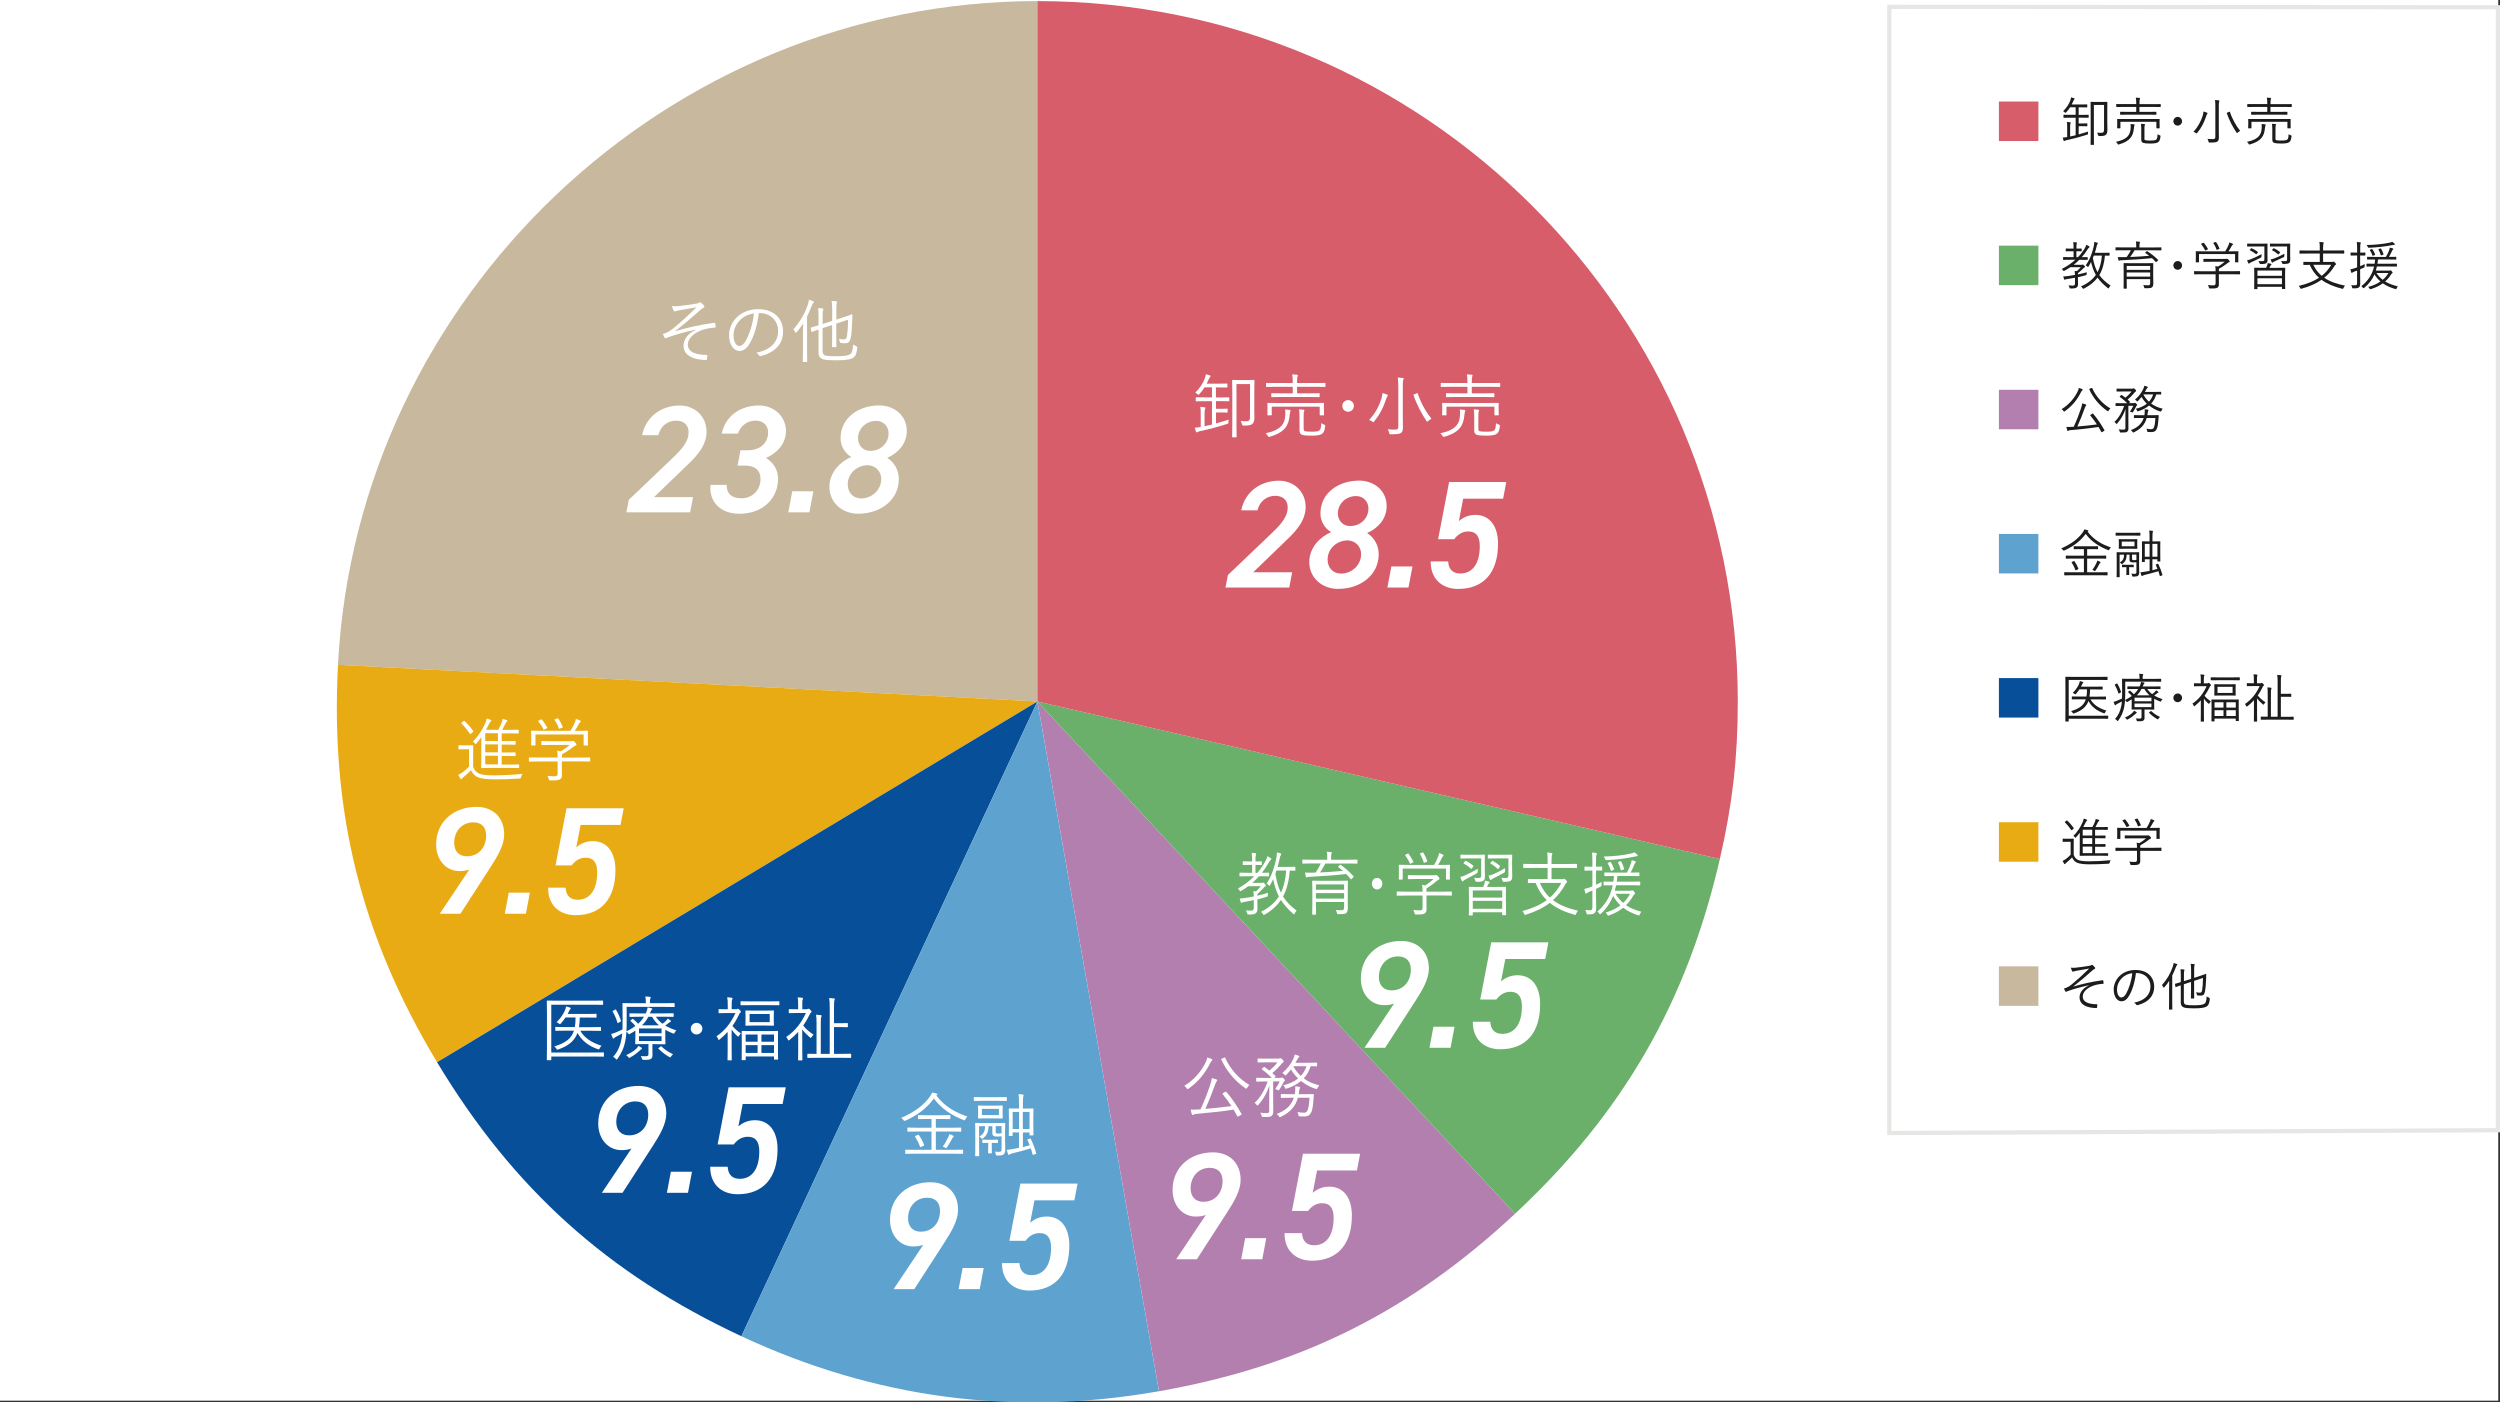 <?xml version="1.0" encoding="UTF-8"?>
<svg id="_レイヤー_2" data-name="レイヤー 2" xmlns="http://www.w3.org/2000/svg" viewBox="0 0 572.35 321.07">
  <rect x="0" y="0" width="572.35" height="321.07" fill="#333333" stroke="none"/>
  <defs>
    <style>
      .cls-1, .cls-2, .cls-3, .cls-4, .cls-5, .cls-6, .cls-7, .cls-8, .cls-9, .cls-10, .cls-11, .cls-12, .cls-13, .cls-14, .cls-15, .cls-16, .cls-17 {
        stroke-width: 0px;
      }

      .cls-1, .cls-4, .cls-5, .cls-10, .cls-12, .cls-13, .cls-14 {
        fill-rule: evenodd;
      }

      .cls-1, .cls-9 {
        fill: #5ea3d0;
      }

      .cls-2, .cls-4 {
        fill: #084f9a;
      }

      .cls-3, .cls-13 {
        fill: #6aaf6a;
      }

      .cls-5, .cls-8 {
        fill: #b27faf;
      }

      .cls-6, .cls-10 {
        fill: #e8ab13;
      }

      .cls-7 {
        fill: #1b1c1b;
      }

      .cls-11, .cls-12 {
        fill: #d75d6b;
      }

      .cls-14, .cls-17 {
        fill: #c7b89e;
      }

      .cls-15 {
        fill: #fff;
      }

      .cls-16 {
        fill: #e6e6e5;
      }
    </style>
  </defs>
  <g id="_レイヤー_1-2" data-name="レイヤー 1">
    <rect class="cls-15" width="571.95" height="320.67"/>
    <g>
      <path class="cls-14" d="M237.5,160.6l-160.13-8.39C81.8,67.75,152.93.25,237.5.25v160.35Z"/>
      <path class="cls-10" d="M237.5,160.6l-137.44,82.58c-17.38-28.92-24.45-57.28-22.68-90.98l160.13,8.39Z"/>
      <path class="cls-4" d="M237.5,160.6l-67.76,145.32c-30.58-14.26-52.3-33.82-69.68-62.74l137.44-82.58Z"/>
      <path class="cls-1" d="M237.5,160.6l27.84,157.91c-33.23,5.86-65.03,1.67-95.61-12.59l67.76-145.32Z"/>
      <path class="cls-5" d="M237.5,160.6l109.36,117.27c-24.03,22.41-49.16,34.94-81.51,40.64l-27.84-157.91Z"/>
      <path class="cls-13" d="M237.5,160.6l156.24,36.07c-7.59,32.88-22.2,58.19-46.88,81.2l-109.36-117.27Z"/>
      <path class="cls-12" d="M237.5,160.6V.25c88.56,0,160.35,71.79,160.35,160.35,0,12.84-1.22,23.56-4.11,36.07l-156.24-36.07Z"/>
    </g>
    <g>
      <g>
        <path class="cls-15" d="M281.45,91.73c0,.11-.02.13-.11.13s-.58-.03-2.05-.03h-.9v1.76h1.46c.8,0,.98-.03,1.06-.03.13,0,.14.02.14.11v.66c0,.11-.02.13-.14.13-.08,0-.26-.03-1.06-.03h-1.46v2.51c.9-.24,1.84-.53,2.91-.86-.05.18-.06.38-.06.56,0,.29,0,.32-.3.42-2.07.66-3.87,1.14-6.13,1.63-.35.08-.56.16-.62.21-.06.05-.13.1-.21.1s-.14-.06-.19-.19c-.08-.21-.18-.54-.26-.9.4-.02.82-.05,1.36-.14v-3.01c0-.83-.02-1.22-.1-1.62.35.02.7.05.99.1.11.02.19.06.19.13,0,.11-.05.18-.1.29-.06.14-.1.38-.1,1.12v2.8c.56-.11,1.12-.24,1.7-.38v-5.35h-1.54c-1.47,0-1.95.03-2.05.03-.11,0-.13-.02-.13-.13v-.66c0-.13.02-.14.13-.14.1,0,.58.03,2.05.03h1.54v-2.3h-1.7c-.32.51-.7,1.02-1.18,1.54-.11.11-.16.18-.21.18-.06,0-.13-.06-.24-.16-.16-.16-.34-.27-.5-.35,1.06-1.02,1.81-2.21,2.22-3.36.11-.32.16-.56.21-.86.34.08.62.16.91.27.1.03.16.1.16.18s-.06.14-.14.22c-.06.06-.14.21-.26.46-.14.35-.3.69-.48,1.04h2.77c1.33,0,1.76-.03,1.84-.03.11,0,.13.02.13.13v.66c0,.11-.02.13-.13.13-.08,0-.51-.03-1.84-.03h-.66v2.3h.9c1.47,0,1.95-.03,2.05-.03s.11.02.11.14v.66ZM287.15,93.44c0,1.15.03,1.7.03,2.11,0,.58-.06,1.01-.34,1.36-.32.4-.74.54-2.14.53q-.3,0-.38-.34c-.06-.27-.14-.51-.27-.74.37.05.72.08,1.23.08.66,0,.9-.19.9-.99v-7.52h-3.1v9.22c0,1.94.03,2.79.03,2.87,0,.1-.02.11-.11.11h-.78c-.11,0-.13-.02-.13-.11s.03-.96.03-3.07v-6.75c0-2.11-.03-3.01-.03-3.09,0-.11.02-.13.13-.13.1,0,.45.03,1.58.03h1.68c1.12,0,1.49-.03,1.58-.03.11,0,.13.02.13.13,0,.08-.03.8-.03,2.42v3.92Z"/>
        <path class="cls-15" d="M295.38,94.32c-.03.1-.1.32-.14.86-.21,2.08-.98,3.78-4.5,4.79-.11.03-.19.06-.26.06-.1,0-.13-.06-.22-.24-.13-.24-.32-.46-.53-.59,3.62-.75,4.42-2.26,4.51-4.07.03-.64.05-.98-.03-1.39.38.02.72.05,1.02.1.14.03.24.08.24.16,0,.11-.05.19-.1.32ZM303.45,88.45c0,.11-.02.13-.13.13-.1,0-.61-.03-2.13-.03h-4.24v1.5h2.77c1.63,0,2.19-.03,2.27-.03.11,0,.13.02.13.13v.64c0,.11-.02.13-.13.13-.08,0-.64-.03-2.27-.03h-6.29c-1.63,0-2.18.03-2.26.03-.11,0-.13-.02-.13-.13v-.64c0-.11.02-.13.13-.13.08,0,.62.03,2.26.03h2.53v-1.5h-3.86c-1.54,0-2.05.03-2.13.03-.11,0-.13-.02-.13-.13v-.67c0-.11.02-.11.13-.11.08,0,.59.02,2.13.02h3.86v-.03c0-.93-.02-1.38-.13-1.95.42.02.74.03,1.12.08.11.02.18.06.18.14s-.03.16-.08.29c-.06.16-.1.53-.1,1.28v.19h4.24c1.52,0,2.03-.02,2.13-.02.11,0,.13,0,.13.11v.67ZM303.1,93.5c0,1.22.03,1.38.03,1.46,0,.11-.02.13-.13.13h-.74c-.11,0-.13-.02-.13-.13v-1.86h-10.98v1.86c0,.11-.02.13-.13.13h-.74c-.11,0-.13-.02-.13-.13,0-.1.03-.26.03-1.46v-.45c0-.42-.03-.61-.03-.7,0-.11.02-.11.13-.11.08,0,.64.02,2.22.02h8.26c1.57,0,2.13-.02,2.23-.02.11,0,.13,0,.13.11,0,.1-.03.29-.03.62v.53ZM298.46,98.13c0,.43.1.53.34.59.26.08.61.11,1.5.11s1.46-.06,1.73-.26c.35-.26.43-.77.45-1.7.21.14.42.26.66.34.27.1.27.11.24.4-.13.99-.29,1.38-.7,1.7-.37.29-1.07.43-2.42.43-1.15,0-1.65-.05-2.11-.19-.29-.08-.64-.3-.64-.99v-3.2c0-.69-.05-1.33-.1-1.65.38.02.75.05,1.01.08.14.02.22.1.22.14,0,.11-.05.19-.1.3-.06.14-.08.29-.08,1.04v2.85Z"/>
        <path class="cls-15" d="M309.96,92.93c0,.72-.59,1.33-1.33,1.33s-1.33-.61-1.33-1.33.61-1.33,1.33-1.33,1.33.59,1.33,1.33Z"/>
        <path class="cls-15" d="M317.66,90.69c-.08.08-.19.26-.27.53-.61,1.89-1.42,3.6-2.79,5.25-.1.13-.14.19-.21.19-.05,0-.11-.06-.22-.14-.24-.18-.5-.3-.72-.37,1.44-1.54,2.29-3.23,2.83-4.91.13-.46.21-.91.22-1.26.38.1.77.22,1.02.34.14.06.22.11.22.19s-.03.13-.1.19ZM320.12,88.38c0-.96-.02-1.42-.11-1.95.38.02.83.05,1.14.1.13.02.21.08.21.14,0,.13-.05.19-.1.3-.08.18-.1.46-.1,1.39v7.03c0,.9.03,1.81.03,2.42,0,.74-.14,1.09-.46,1.31-.35.24-.8.3-2.32.3-.3,0-.32,0-.38-.34-.06-.3-.18-.61-.32-.82.54.08.99.1,1.6.1s.82-.11.82-.77v-9.22ZM324.33,90.05c.19-.08.21-.08.26.05.67,2.13,1.92,4.27,3.12,5.78-.19.1-.5.26-.74.5-.1.1-.18.16-.22.16-.06,0-.11-.06-.19-.18-1.06-1.54-2.29-3.91-2.95-5.89-.05-.13-.02-.11.22-.21l.5-.21Z"/>
        <path class="cls-15" d="M335.38,94.32c-.03.1-.1.32-.14.86-.21,2.08-.98,3.78-4.5,4.79-.11.03-.19.06-.26.06-.1,0-.13-.06-.22-.24-.13-.24-.32-.46-.53-.59,3.62-.75,4.42-2.26,4.51-4.07.03-.64.05-.98-.03-1.39.38.02.72.05,1.02.1.14.03.24.08.24.16,0,.11-.05.19-.1.32ZM343.45,88.45c0,.11-.02.13-.13.13-.1,0-.61-.03-2.13-.03h-4.24v1.5h2.77c1.63,0,2.19-.03,2.27-.03.11,0,.13.02.13.13v.64c0,.11-.02.13-.13.13-.08,0-.64-.03-2.27-.03h-6.29c-1.63,0-2.18.03-2.26.03-.11,0-.13-.02-.13-.13v-.64c0-.11.02-.13.13-.13.08,0,.62.03,2.26.03h2.53v-1.5h-3.86c-1.54,0-2.05.03-2.13.03-.11,0-.13-.02-.13-.13v-.67c0-.11.02-.11.13-.11.08,0,.59.02,2.13.02h3.86v-.03c0-.93-.02-1.38-.13-1.95.42.02.74.03,1.12.08.11.02.18.06.18.14s-.03.16-.08.29c-.06.16-.1.53-.1,1.28v.19h4.24c1.52,0,2.03-.02,2.13-.02.11,0,.13,0,.13.11v.67ZM343.1,93.5c0,1.22.03,1.38.03,1.46,0,.11-.02.13-.13.13h-.74c-.11,0-.13-.02-.13-.13v-1.86h-10.98v1.86c0,.11-.02.13-.13.13h-.74c-.11,0-.13-.02-.13-.13,0-.1.03-.26.03-1.46v-.45c0-.42-.03-.61-.03-.7,0-.11.02-.11.13-.11.08,0,.64.02,2.22.02h8.26c1.57,0,2.13-.02,2.23-.02.11,0,.13,0,.13.11,0,.1-.03.29-.03.62v.53ZM338.46,98.13c0,.43.1.53.34.59.26.08.61.11,1.5.11s1.46-.06,1.73-.26c.35-.26.43-.77.45-1.7.21.14.42.26.66.34.27.1.27.11.24.4-.13.99-.29,1.38-.7,1.7-.37.29-1.07.43-2.42.43-1.15,0-1.65-.05-2.11-.19-.29-.08-.64-.3-.64-.99v-3.2c0-.69-.05-1.33-.1-1.65.38.02.75.05,1.01.08.14.02.22.1.22.14,0,.11-.05.19-.1.3-.06.14-.08.29-.08,1.04v2.85Z"/>
        <path class="cls-15" d="M295.16,134.51h-14.6l.56-2.87,10.19-9.73c2.28-2.17,3.5-3.85,3.5-5.71s-1.29-2.69-2.83-2.69c-1.89,0-3.57,1.15-4.1,3.33h-3.71c.8-4.1,4.27-6.79,8.61-6.79,3.4,0,6.13,2.42,6.13,6.02s-2.94,6.23-5.15,8.33l-6.86,6.62h8.93l-.67,3.5Z"/>
        <path class="cls-15" d="M304.75,121.83c-1.37-.81-2.45-2.38-2.45-4.27,0-4.73,4.17-7.53,8.86-7.53,3.4,0,6.3,2.28,6.3,5.81,0,2.91-1.89,5.04-4.48,6.2,1.33.81,2.66,2.49,2.66,4.87,0,4.62-4.03,7.91-9.31,7.91-3.61,0-6.58-2.49-6.58-6.16,0-3.4,2.62-5.85,5.01-6.83ZM307.02,131.32c2.52,0,4.59-2.03,4.59-4.41,0-2-1.54-3.19-3.12-3.19-2.24,0-4.55,1.72-4.55,4.41,0,1.79,1.19,3.19,3.08,3.19ZM309.12,120.43c2.45,0,4.17-1.86,4.17-3.99,0-1.61-1.15-2.87-2.83-2.87-2.34,0-4.17,1.79-4.17,3.96,0,1.65,1.16,2.91,2.83,2.91Z"/>
        <path class="cls-15" d="M322.46,134.51h-4.83l.91-4.83h4.83l-.91,4.83Z"/>
        <path class="cls-15" d="M332.92,123.44h-3.68l2.52-13.09h13.09l-.73,3.82h-9.14l-.98,5.11c.88-.74,2.1-1.4,3.78-1.4,3.29,0,5.18,2.59,5.18,6.62,0,6.55-3.26,10.33-9.14,10.33-3.82,0-6.34-2.45-6.27-6.3h3.99c.1,1.75,1.01,2.77,2.76,2.77,2.7,0,4.48-2.1,4.48-6.3,0-2.14-.8-3.33-2.62-3.33-1.43,0-2.49.77-3.25,1.79Z"/>
      </g>
      <g>
        <path class="cls-15" d="M221.03,256.25c-.1.18-.13.24-.21.24-.06,0-.13-.03-.26-.08-2.71-1.07-5.04-2.59-6.75-4.91-1.79,2.4-3.94,3.89-6.53,5.07q-.27.11-.45-.14c-.14-.22-.32-.38-.51-.5,3.04-1.3,5.25-2.99,6.59-4.9.26-.38.35-.54.46-.9.37.05.74.11,1.02.22.14.05.22.11.22.21,0,.05-.03.1-.11.14-.06.03-.11.06-.14.1,1.95,2.56,4.34,3.87,7.12,4.82-.16.14-.35.38-.46.62ZM220.5,264.03c0,.11-.02.13-.13.13-.08,0-.61-.03-2.16-.03h-8.68c-1.55,0-2.06.03-2.16.03-.11,0-.13-.02-.13-.13v-.69c0-.11.02-.13.13-.13.1,0,.61.03,2.16.03h3.73v-4.19h-3.19c-1.58,0-2.11.03-2.21.03-.11,0-.13-.02-.13-.13v-.67c0-.11.02-.13.13-.13.1,0,.62.03,2.21.03h3.19v-2h-.98c-1.44,0-1.92.02-2,.02-.11,0-.13-.02-.13-.11v-.67c0-.11.02-.13.13-.13.08,0,.56.03,2,.03h3.15c1.44,0,1.92-.03,2.02-.03.11,0,.13.02.13.13v.67c0,.1-.02.11-.13.11-.1,0-.58-.02-2.02-.02h-1.18v2h3.47c1.6,0,2.13-.03,2.21-.03.11,0,.13.02.13.13v.67c0,.14,0,.13-.13.13-.08,0-.61-.03-2.21-.03h-3.47v4.19h3.95c1.55,0,2.08-.03,2.16-.03.11,0,.13.02.13.13v.69ZM210.08,259.84c.18-.08.21-.1.29.02.5.72.85,1.39,1.18,2.22.05.11.05.16-.13.24l-.5.24c-.22.11-.24.13-.29-.02-.34-.94-.66-1.58-1.14-2.29-.06-.1-.05-.13.14-.22l.43-.19ZM218.18,260.4c-.08.06-.14.16-.26.38-.37.7-.74,1.38-1.14,1.92-.1.11-.13.16-.19.16-.05,0-.11-.03-.22-.11-.16-.11-.37-.22-.54-.26.51-.67.91-1.38,1.26-2.15.13-.29.19-.46.24-.7.35.11.61.22.82.34.13.08.19.13.19.21,0,.1-.08.14-.16.21Z"/>
        <path class="cls-15" d="M230.5,251.92c0,.11-.02.13-.14.13-.08,0-.56-.03-2.02-.03h-3.25c-1.46,0-1.94.03-2.02.03-.11,0-.13-.02-.13-.13v-.62c0-.13.02-.14.13-.14.08,0,.56.03,2.02.03h3.25c1.46,0,1.94-.03,2.02-.03.13,0,.14.02.14.14v.62ZM230.11,261.39c0,.67.03,1.23.03,1.89,0,.4-.06.74-.35.98-.27.22-.61.29-1.42.29-.3,0-.34-.02-.4-.32-.05-.26-.13-.43-.22-.59.38.05.64.06,1.01.06.4,0,.54-.13.54-.56v-2.99c-.3.03-.58.05-.85.05-.37,0-.66,0-.9-.11-.27-.13-.37-.34-.37-.74v-1.52h-.86c-.05,1.42-.43,2.11-1.25,2.77-.11.08-.18.13-.24.13-.05,0-.11-.05-.19-.16-.13-.16-.26-.27-.42-.37.98-.54,1.28-1.22,1.31-2.37h-1.38v4.55c0,1.6.03,2.11.03,2.19,0,.11-.02.13-.13.13h-.67c-.11,0-.13-.02-.13-.13,0-.08.03-.53.03-2.16v-3.38c0-1.26-.03-1.73-.03-1.82,0-.11.02-.13.13-.13.1,0,.58.03,1.95.03h2.72c1.39,0,1.87-.03,1.95-.03.11,0,.13.02.13.13,0,.1-.03.66-.03,1.92v2.27ZM229.54,254.96c0,.69.03.88.03.98,0,.11-.02.13-.13.13-.1,0-.48-.03-1.71-.03h-1.99c-1.22,0-1.62.03-1.71.03-.11,0-.13-.02-.13-.13,0-.1.03-.29.03-.98v-.75c0-.69-.03-.88-.03-.98,0-.11.02-.13.13-.13.1,0,.5.03,1.71.03h1.99c1.23,0,1.62-.03,1.71-.03.11,0,.13.02.13.13,0,.08-.03.29-.03.98v.75ZM228.69,253.87h-3.89v1.42h3.89v-1.42ZM228.48,261.55c0,.11-.02.13-.13.13-.08,0-.29-.03-1.14-.03h-.16v.91c0,.91.03,1.26.03,1.36,0,.11-.02.13-.13.13h-.61c-.11,0-.13-.02-.13-.13,0-.1.03-.45.03-1.36v-.91h-.08c-.85,0-1.06.03-1.14.03-.11,0-.13-.02-.13-.13v-.51c0-.11.02-.13.13-.13.08,0,.29.03,1.14.03h1.04c.85,0,1.06-.03,1.14-.03.11,0,.13.02.13.13v.51ZM229.3,257.82h-1.34v1.22c0,.27.03.35.16.42.11.05.32.06.51.06.21,0,.43-.02.67-.05v-1.65ZM235.75,260.66c.16-.05.18-.05.22.05.51,1.01.93,2.13,1.26,3.3.03.11.02.13-.14.19l-.45.16c-.19.06-.21.05-.24-.08-.13-.46-.26-.93-.4-1.38-1.39.43-2.88.83-4.21,1.14-.34.08-.56.21-.64.27-.05.03-.11.1-.18.1-.08,0-.11-.05-.18-.18-.13-.32-.21-.62-.3-.98.56-.05,1.07-.13,1.84-.27.29-.05.61-.11.96-.19v-3.54h-1.46v.69c0,.11-.02.13-.13.13h-.62c-.11,0-.13-.02-.13-.13,0-.08.03-.4.03-2.37v-1.95c0-1.23-.03-1.65-.03-1.73,0-.11.02-.13.13-.13.1,0,.5.03,1.71.03h.5v-1.26c0-1.04-.02-1.49-.11-2.05.37.02.72.05.98.1.11.02.18.05.18.13,0,.1-.03.18-.06.32-.05.19-.1.56-.1,1.49v1.28h.58c1.22,0,1.63-.03,1.71-.03.11,0,.13.02.13.13,0,.08-.03.48-.03,1.54v2.03c0,1.94.03,2.24.03,2.34,0,.11-.02.13-.13.13h-.64c-.11,0-.13-.02-.13-.13v-.54h-1.52v3.35c.5-.13,1.02-.26,1.55-.42-.16-.42-.32-.82-.51-1.22-.05-.11-.02-.13.13-.18l.4-.13ZM233.31,254.56h-1.47v3.92h1.47v-3.92ZM235.7,254.56h-1.54v3.92h1.54v-3.92Z"/>
        <path class="cls-15" d="M211.39,284.98c-.74.31-1.58.38-2.34.38-2.94,0-5.29-2.45-5.29-6.09,0-5.29,4.13-8.61,9.24-8.61,3.75,0,6.34,2.42,6.34,6.3,0,2.38-1.37,4.8-3.19,7.6l-6.83,10.57h-4.73l6.79-10.15ZM212.3,274.2c-2.62,0-4.41,2.03-4.41,4.73,0,1.82,1.05,3.05,2.91,3.05,2.7,0,4.41-2.07,4.41-4.76,0-1.82-.98-3.01-2.91-3.01Z"/>
        <path class="cls-15" d="M224.3,295.13h-4.83l.91-4.83h4.83l-.91,4.83Z"/>
        <path class="cls-15" d="M234.77,284.07h-3.68l2.52-13.09h13.09l-.73,3.82h-9.14l-.98,5.11c.88-.74,2.1-1.4,3.78-1.4,3.29,0,5.18,2.59,5.18,6.62,0,6.55-3.26,10.33-9.14,10.33-3.82,0-6.34-2.45-6.27-6.3h3.99c.1,1.75,1.01,2.77,2.76,2.77,2.7,0,4.48-2.1,4.48-6.3,0-2.14-.8-3.33-2.62-3.33-1.43,0-2.49.77-3.25,1.79Z"/>
      </g>
      <g>
        <path class="cls-15" d="M287.87,199.82c.75-.86,1.38-1.82,1.93-2.85.14-.29.3-.66.36-.96.25.13.53.29.74.43.12.08.14.16.14.24,0,.06-.01.11-.1.18-.2.18-.37.43-.55.75-.42.75-.92,1.49-1.48,2.21,1.05,0,1.44-.03,1.51-.03.12,0,.13.02.13.13v.59c0,.11-.01.13-.13.13-.07,0-.5-.03-1.79-.03h-.39c-.48.53-.98,1.04-1.54,1.52h2.18c.12,0,.17,0,.24-.05.03-.02.07-.03.12-.03.06,0,.14.06.3.26.22.27.26.34.26.45,0,.1-.03.14-.13.19-.13.05-.19.1-.45.4-.46.5-.78.83-1.35,1.33-.03.11-.01.24-.01.38.81-.18,1.66-.4,2.45-.66-.03.16-.06.35-.06.53-.01.32-.01.3-.32.4-.65.21-1.35.4-2.07.58v.35c0,.8.03,1.33.03,1.81,0,.45-.09.72-.38.99-.3.26-.68.32-1.63.3-.27,0-.27.02-.35-.26-.07-.29-.17-.51-.29-.69.36.05.72.08,1.14.08s.66-.13.66-.62v-1.79c-.71.16-1.4.29-2.07.4-.3.05-.53.1-.59.14-.06.05-.12.08-.17.08-.07,0-.12-.03-.16-.14-.1-.29-.17-.56-.24-.86.5-.02.98-.06,1.56-.16.46-.06,1.05-.18,1.68-.3-.01-.5-.04-.88-.1-1.23l.61.06c.43-.4.78-.78,1.08-1.18h-2.87c-.5.38-1.04.74-1.6,1.07-.1.05-.16.08-.2.08-.07,0-.12-.06-.22-.21-.1-.18-.22-.3-.35-.4,1.47-.82,2.69-1.76,3.75-2.82h-1.44c-1.31,0-1.74.03-1.82.03-.1,0-.12-.02-.12-.13v-.59c0-.11.01-.13.12-.13.07,0,.5.03,1.82.03h.95v-1.81h-.63c-1.01,0-1.33.03-1.4.03-.1,0-.12-.02-.12-.13v-.59c0-.11.01-.13.12-.13.07,0,.39.03,1.4.03h.63v-.16c0-.93-.01-1.38-.1-1.82.35.02.63.05.86.1.12.02.17.08.17.13,0,.13-.04.21-.09.32-.06.16-.07.43-.07,1.26v.18c.95,0,1.27-.03,1.34-.03.1,0,.12.02.12.13v.59c0,.11-.01.13-.12.13-.07,0-.39-.03-1.34-.03v1.81h.43ZM296.57,199.21c0,.11-.01.13-.12.13-.07,0-.36-.02-1.17-.03-.16,2.24-.68,4.35-1.54,5.94.71,1.14,1.7,2.18,3.11,3.23-.17.14-.32.37-.43.62-.07.16-.12.24-.17.24-.04,0-.1-.05-.2-.13-1.25-1.12-2.13-2.13-2.79-3.17-.84,1.25-1.97,2.34-3.69,3.33-.12.06-.19.1-.23.1-.07,0-.1-.05-.19-.19-.13-.24-.27-.38-.46-.53,1.93-.96,3.21-2.13,4.09-3.52-.6-1.2-1.04-2.54-1.31-3.95-.2.45-.43.9-.68,1.33-.07.13-.12.19-.17.19-.04,0-.1-.05-.2-.16-.14-.16-.3-.27-.45-.34,1.15-1.7,1.84-3.87,2.25-5.92.06-.34.12-.8.1-1.23.32.06.62.14.83.22.1.03.17.11.17.19,0,.1-.03.14-.12.27-.12.14-.16.38-.23.75-.13.61-.29,1.25-.48,1.89h2.39c1.14,0,1.48-.03,1.56-.03.1,0,.12.02.12.13v.64ZM292.24,199.3l-.26.75c.3,1.73.68,3.12,1.28,4.32.59-1.22,1.04-2.83,1.2-5.07h-2.22Z"/>
        <path class="cls-15" d="M310.79,197.59c0,.11-.01.13-.13.13-.07,0-.52-.03-1.86-.03h-5.37c-.4.75-.81,1.44-1.22,2.05,1.77-.08,3.67-.21,5.24-.37-.33-.29-.68-.56-1.04-.83-.1-.06-.1-.11.01-.22l.29-.29c.09-.1.14-.08.23-.02.99.66,2.12,1.7,2.92,2.59.09.1.1.13-.06.27l-.36.35c-.13.13-.14.13-.23.03-.32-.42-.65-.78-1.01-1.15-2.49.29-5.67.51-8.33.64-.4.02-.52.03-.61.1-.04.03-.1.06-.16.06s-.12-.06-.14-.18c-.06-.22-.13-.66-.19-.96.46.03.95.05,1.46.03.32,0,.65-.02.98-.03.5-.74.88-1.42,1.18-2.08h-2.25c-1.35,0-1.8.03-1.87.03-.1,0-.12-.02-.12-.13v-.66c0-.11.01-.13.12-.13.07,0,.52.03,1.87.03h3.72v-.19c0-.82-.01-1.25-.1-1.63.33.02.69.05.97.08.12.02.17.08.17.14,0,.1-.04.18-.09.29-.04.13-.07.4-.07,1.12v.19h4.05c1.34,0,1.79-.03,1.86-.03.12,0,.13.02.13.13v.66ZM308.55,205.69c0,.75.03,1.87.03,2.16,0,.46-.09.9-.33,1.14-.23.22-.6.32-1.81.3-.29,0-.29.02-.36-.26-.07-.27-.14-.48-.27-.7.52.05.91.06,1.35.06.4,0,.56-.18.56-.64v-1.25h-6.45v.94c0,1.23.03,1.76.03,1.84,0,.11-.01.13-.12.13h-.65c-.1,0-.12-.02-.12-.13,0-.08.03-.54.03-1.81v-3.87c0-1.28-.03-1.76-.03-1.84,0-.13.01-.14.12-.14.09,0,.58.03,1.99.03h3.96c1.41,0,1.9-.03,1.99-.03.1,0,.12.02.12.14,0,.08-.03.66-.03,1.92v2ZM307.72,202.47h-6.45v1.22h6.45v-1.22ZM307.72,204.47h-6.45v1.25h6.45v-1.25Z"/>
        <path class="cls-15" d="M316.47,202.31c0,.72-.53,1.33-1.2,1.33s-1.2-.61-1.2-1.33.55-1.33,1.2-1.33,1.2.59,1.2,1.33Z"/>
        <path class="cls-15" d="M332.4,204.91c0,.11-.01.13-.12.13-.07,0-.52-.03-1.87-.03h-3.83v1.67c0,.34.01.99.01,1.38,0,.56-.1.82-.39,1.04-.3.21-.66.29-2,.26-.27,0-.27.02-.35-.3-.07-.24-.17-.54-.3-.74.5.06.91.1,1.5.1.42,0,.63-.11.63-.62v-2.77h-3.93c-1.35,0-1.8.03-1.87.03-.1,0-.12-.02-.12-.13v-.7c0-.11.01-.13.12-.13.07,0,.52.03,1.87.03h3.93c0-.7-.03-1.18-.1-1.58.27.05.52.1.74.16.69-.45,1.28-.91,1.87-1.47h-3.88c-1.35,0-1.8.03-1.87.03-.1,0-.12-.02-.12-.13v-.66c0-.11.01-.13.12-.13.07,0,.52.03,1.87.03h4.03c.23,0,.33-.02.38-.03s.09-.03.14-.03c.09,0,.17.08.4.34.2.22.29.38.29.5s-.06.18-.14.21c-.14.05-.27.11-.61.42-.58.51-1.31,1.04-2.22,1.62-.01.11-.01.29-.01.54v.19h3.83c1.35,0,1.8-.03,1.87-.03.1,0,.12.02.12.13v.7ZM331.92,199.53c0,1.42.03,1.63.03,1.71,0,.11-.01.13-.13.13h-.65c-.1,0-.12-.02-.12-.13v-2.39h-9.92v2.39c0,.11-.01.13-.12.13h-.66c-.1,0-.12-.02-.12-.13,0-.1.03-.3.03-1.71v-.56c0-.54-.03-.78-.03-.88s.01-.11.12-.11c.09,0,.59.03,1.99.03h5.99c.4-.67.68-1.28.94-1.97.07-.18.14-.43.19-.74.32.08.62.21.85.34.12.06.16.13.16.21,0,.06-.03.13-.1.18-.09.06-.2.22-.27.37-.26.54-.5,1.02-.86,1.62h.61c1.41,0,1.92-.03,1.99-.03.12,0,.13.02.13.11,0,.08-.03.34-.03.78v.66ZM322.22,195.45c.16-.08.2-.08.27.02.42.58.76,1.17,1.08,1.79.06.11.04.11-.13.21l-.39.21c-.1.05-.14.08-.19.08s-.06-.03-.09-.11c-.26-.61-.68-1.3-1.05-1.81-.06-.08-.04-.13.13-.21l.36-.18ZM325.62,195.19c.14-.06.19-.06.25.03.36.59.66,1.25.89,1.89.04.11.03.11-.16.21l-.39.16c-.2.1-.23.1-.27-.05-.23-.78-.5-1.31-.83-1.89-.07-.11-.03-.14.13-.21l.39-.14Z"/>
        <path class="cls-15" d="M338.07,199.96c-.82.46-1.73.94-2.59,1.38-.29.14-.39.26-.48.35-.06.06-.12.1-.17.1s-.12-.03-.16-.13c-.13-.27-.25-.59-.35-.9.39-.08.71-.19,1.01-.32.82-.35,1.86-.86,2.98-1.55-.01.16-.01.38,0,.61q.01.32-.25.46ZM339.93,198.9c0,.67.03,1.33.03,1.71,0,.51-.07.8-.32.99-.22.19-.52.29-1.58.29q-.26,0-.33-.32c-.06-.24-.16-.45-.26-.61.42.05.62.05.98.05.56,0,.65-.16.65-.58v-3.91h-3c-1.18,0-1.54.03-1.63.03-.1,0-.12-.02-.12-.14v-.62c0-.11.01-.13.12-.13.09,0,.45.03,1.63.03h2.1c1.2,0,1.57-.03,1.64-.03.1,0,.12.02.12.13,0,.08-.03.37-.03,1.15v1.95ZM335.41,197.14c.06-.08.12-.1.2-.06.55.26,1.11.62,1.66,1.09.09.08.1.1-.01.26l-.25.34c-.13.18-.16.19-.26.1-.48-.46-1.08-.86-1.63-1.15-.09-.05-.07-.08.04-.22l.25-.34ZM344.78,206.49c0,2.42.03,2.82.03,2.9,0,.11-.01.13-.12.13h-.66c-.1,0-.12-.02-.12-.13v-.53h-6.74v.59c0,.11-.01.13-.12.13h-.66c-.1,0-.12-.02-.12-.13,0-.1.03-.48.03-2.93v-1.42c0-1.46-.03-1.86-.03-1.94,0-.11.01-.13.12-.13.09,0,.58.03,2.02.03h1.15l.2-.51c.12-.32.17-.56.23-.93.3.05.65.13.89.22.1.05.14.1.14.16,0,.1-.04.16-.12.22-.09.06-.16.18-.22.3l-.25.53h2.2c1.44,0,1.94-.03,2.03-.03.1,0,.12.02.12.13,0,.08-.03.48-.03,1.73v1.6ZM343.92,203.87h-6.74v1.62h6.74v-1.62ZM343.92,206.25h-6.74v1.81h6.74v-1.81ZM346.18,198.9c0,.67.03,1.33.03,1.71,0,.51-.07.77-.32.99-.23.19-.56.27-1.6.29q-.26,0-.33-.29c-.06-.26-.16-.45-.26-.64.38.03.69.05.96.05.58,0,.68-.16.68-.58v-3.91h-2.97c-1.2,0-1.54.03-1.63.03-.1,0-.12-.02-.12-.14v-.62c0-.11.01-.13.12-.13.09,0,.43.03,1.63.03h2.06c1.18,0,1.58-.03,1.66-.03.1,0,.12.02.12.13,0,.08-.03.37-.03,1.15v1.95ZM344.34,199.82c-.88.48-1.51.8-2.35,1.22-.3.16-.43.21-.53.32-.06.06-.13.13-.2.13-.06,0-.12-.1-.16-.18-.12-.26-.22-.5-.32-.83.3-.05.68-.16,1.09-.34.73-.3,1.56-.72,2.71-1.39-.01.14-.01.4,0,.61q.03.32-.25.46ZM341.53,197.16c.1-.11.14-.1.23-.06.56.29,1.11.67,1.61,1.12.09.08.09.1-.01.24l-.26.37c-.12.18-.16.18-.24.1-.49-.51-1.01-.88-1.6-1.22-.1-.05-.1-.06.03-.24l.25-.3Z"/>
        <path class="cls-15" d="M357.61,201.26c.19,0,.29-.03.36-.06.04-.02.1-.03.14-.03.1,0,.17.06.39.3.19.21.27.35.27.45,0,.08-.06.14-.14.21-.1.08-.17.14-.3.38-.78,1.42-1.7,2.59-2.79,3.57,1.55,1.18,3.49,1.9,5.73,2.42-.17.18-.32.4-.43.7-.12.29-.13.29-.4.22-2.28-.66-4.13-1.49-5.63-2.72-1.51,1.17-3.33,2.05-5.49,2.71-.27.08-.26.06-.39-.22-.1-.22-.25-.45-.39-.61,2.26-.61,4.09-1.41,5.56-2.5-1.05-1.02-1.89-2.31-2.54-3.94-1.15.02-1.58.03-1.64.03-.1,0-.12-.02-.12-.13v-.7c0-.1.01-.11.12-.11.07,0,.56.03,2,.03h2.39v-2.56h-3.54c-1.38,0-1.84.03-1.92.03-.1,0-.12-.02-.12-.13v-.7c0-.11.01-.13.12-.13.07,0,.53.03,1.92.03h3.54v-.69c0-1.01.01-1.38-.12-1.94.35.02.72.05,1.01.1.12.02.2.08.2.16,0,.1-.06.21-.09.32-.04.16-.1.42-.1,1.3v.75h3.79c1.38,0,1.84-.03,1.92-.03.1,0,.12.02.12.13v.7c0,.11-.01.13-.12.13-.07,0-.53-.03-1.92-.03h-3.79v2.56h2.39ZM352.53,202.14c.59,1.39,1.37,2.48,2.3,3.36,1.07-.93,1.92-2.03,2.62-3.36h-4.93Z"/>
        <path class="cls-15" d="M366.81,199.18c0,.11-.01.13-.12.13-.09,0-.35-.03-1.22-.03h-.07v3.27c.39-.18.82-.38,1.28-.64-.03.21-.04.43-.04.66,0,.3-.01.34-.22.43-.35.19-.69.35-1.02.51v1.86c0,1.04.03,1.79.03,2.42,0,.75-.1,1.02-.38,1.26-.27.22-.63.3-1.5.29-.27,0-.3-.02-.36-.34-.04-.26-.16-.5-.26-.67.32.05.78.05,1.14.05s.49-.16.49-.69v-3.81c-.25.11-.49.21-.73.3-.3.13-.48.24-.55.32-.04.05-.12.1-.17.1-.07,0-.13-.05-.16-.14-.09-.27-.17-.58-.25-.93.39-.08.75-.19,1.28-.38.16-.06.36-.13.58-.22v-3.63h-.42c-.92,0-1.2.03-1.27.03-.1,0-.12-.02-.12-.13v-.67c0-.11.01-.13.12-.13.07,0,.35.03,1.27.03h.42v-1.3c0-.96-.03-1.42-.1-1.94.35.02.65.03.92.08.12.02.19.08.19.13,0,.13-.04.21-.09.32-.07.16-.09.46-.09,1.38v1.33h.07c.88,0,1.14-.03,1.22-.03.1,0,.12.02.12.13v.67ZM373.3,203.91c.16,0,.23-.03.29-.06.06-.03.09-.03.14-.03.1,0,.2.08.37.3.14.19.23.34.23.42s-.04.13-.13.18c-.12.06-.17.16-.38.5-.45.77-.96,1.42-1.56,2.02,1.01.69,2.17,1.14,3.51,1.5-.12.13-.26.34-.35.58-.07.21-.1.27-.2.27-.04,0-.12-.02-.2-.05-1.22-.4-2.38-.93-3.4-1.73-.89.74-1.96,1.31-3.23,1.76-.1.03-.16.05-.22.05-.09,0-.13-.06-.22-.22-.09-.18-.23-.37-.36-.48,1.3-.37,2.45-.93,3.38-1.66-.62-.58-1.17-1.28-1.66-2.15-.61,1.52-1.51,2.88-2.79,4.08-.1.08-.16.13-.2.13-.06,0-.1-.05-.19-.18-.14-.21-.29-.34-.43-.45,1.9-1.6,3.03-3.65,3.52-6.02h-.03c-1.41,0-1.9.03-1.97.03-.09,0-.1-.02-.1-.13v-.62c0-.11.01-.13.1-.13.07,0,.56.03,1.97.03h.17c.07-.42.1-.85.13-1.3h-.13c-1.4,0-1.87.03-1.94.03-.1,0-.12-.02-.12-.13v-.58c0-.11.01-.13.12-.13.07,0,.55.03,1.94.03h3.11c.42-.77.66-1.36.89-2.03.1-.3.17-.56.2-.82.29.06.58.16.82.26.09.03.13.1.13.18s-.04.13-.12.19c-.09.08-.13.16-.19.3-.26.62-.53,1.25-.89,1.92,1.34,0,1.8-.03,1.89-.03.1,0,.12.02.12.13v.58c0,.11-.01.13-.12.13-.09,0-.55-.03-1.95-.03h-2.95c-.04.45-.09.88-.16,1.3h3.28c1.41,0,1.9-.03,1.97-.03.1,0,.12.02.12.13v.62c0,.11-.01.13-.12.13-.07,0-.56-.03-1.97-.03h-3.43c-.09.43-.19.85-.3,1.25h3.56ZM374.71,196.02c-.13,0-.3.05-.52.1-2.13.46-4.21.69-6.31.8-.29.02-.3,0-.42-.29-.09-.19-.17-.38-.3-.54,2.39-.03,4.55-.3,6.32-.7.26-.06.58-.18.73-.27.25.18.49.4.63.56.07.08.1.14.1.21,0,.1-.12.14-.24.14ZM368.53,197.35c.17-.08.19-.06.25.03.32.5.58,1.07.75,1.57.04.11.03.13-.13.21l-.37.18c-.16.08-.2.1-.25-.05-.17-.58-.39-1.09-.69-1.57-.07-.11-.06-.14.12-.22l.33-.14ZM369.87,204.63c.52.86,1.09,1.54,1.74,2.08.65-.61,1.17-1.3,1.56-2.08h-3.3ZM370.88,197.19c.17-.08.2-.06.26.03.3.54.52,1.09.68,1.63.03.11.03.16-.13.22l-.35.14c-.2.08-.23.1-.27-.05-.14-.59-.36-1.12-.62-1.65-.04-.1-.03-.13.14-.21l.29-.13Z"/>
        <path class="cls-15" d="M319.18,229.74c-.74.31-1.58.38-2.34.38-2.94,0-5.29-2.45-5.29-6.09,0-5.29,4.13-8.61,9.24-8.61,3.75,0,6.34,2.42,6.34,6.3,0,2.38-1.37,4.8-3.19,7.6l-6.83,10.57h-4.73l6.79-10.15ZM320.09,218.96c-2.62,0-4.41,2.03-4.41,4.73,0,1.82,1.05,3.05,2.91,3.05,2.7,0,4.41-2.07,4.41-4.76,0-1.82-.98-3.01-2.91-3.01Z"/>
        <path class="cls-15" d="M332.09,239.89h-4.83l.91-4.83h4.83l-.91,4.83Z"/>
        <path class="cls-15" d="M342.56,228.83h-3.68l2.52-13.09h13.09l-.73,3.82h-9.14l-.98,5.11c.88-.74,2.1-1.4,3.78-1.4,3.29,0,5.18,2.59,5.18,6.62,0,6.55-3.26,10.33-9.14,10.33-3.82,0-6.34-2.45-6.27-6.3h3.99c.1,1.75,1.01,2.77,2.76,2.77,2.7,0,4.48-2.1,4.48-6.3,0-2.14-.8-3.33-2.62-3.33-1.43,0-2.49.77-3.25,1.79Z"/>
      </g>
      <g>
        <path class="cls-15" d="M138.26,241.78c0,.11-.02.13-.13.13-.1,0-.64-.03-2.24-.03h-9.68v.72c0,.11-.02.13-.14.13h-.75c-.11,0-.13-.02-.13-.13,0-.08.03-1.01.03-3.27v-6.88c0-2.24-.03-3.17-.03-3.25,0-.11.02-.13.13-.13.08,0,.66.03,2.22.03h8.21c1.58,0,2.1-.03,2.19-.03.11,0,.13.02.13.13v.72c0,.11-.02.13-.13.13-.1,0-.61-.03-2.19-.03h-9.54v10.95h9.68c1.6,0,2.14-.03,2.24-.03.11,0,.13.02.13.13v.72ZM132.83,235.95c.9,1.54,2.34,2.66,4.88,3.46-.18.18-.3.37-.42.61-.13.26-.13.27-.42.18-2.26-.78-3.75-2.06-4.66-3.73-.61,1.68-1.87,2.9-4.37,3.78-.29.11-.3.1-.45-.14-.14-.24-.3-.38-.5-.53,2.71-.83,3.97-1.9,4.51-3.62h-1.9c-1.6,0-2.16.03-2.24.03-.11,0-.13-.02-.13-.13v-.62c0-.11.02-.13.13-.13.08,0,.64.03,2.24.03h2.11c.11-.64.16-1.38.16-2.21h-2.3c-.3.45-.64.91-1.04,1.36-.11.11-.16.18-.24.18-.05,0-.11-.05-.24-.14-.18-.14-.32-.22-.53-.3.91-.9,1.49-1.78,1.86-2.56.18-.43.29-.78.32-1.06.35.08.62.16.91.27.08.03.16.08.16.18,0,.08-.06.14-.14.21s-.16.21-.3.53l-.27.53h4.47c1.46,0,1.94-.03,2.02-.03.11,0,.13.02.13.13v.61c0,.13-.02.14-.13.14-.08,0-.56-.03-2.02-.03h-1.7c-.02.8-.06,1.54-.18,2.21h2.66c1.63,0,2.18-.03,2.26-.03.11,0,.13.02.13.13v.62c0,.11-.02.13-.13.13-.08,0-.62-.03-2.26-.03h-2.38Z"/>
        <path class="cls-15" d="M150.17,232.78c.38.61.88,1.14,1.5,1.6.32-.22.58-.45.82-.69.21-.21.29-.34.37-.5.26.14.46.29.66.45.1.08.1.11.1.16,0,.06-.06.14-.14.16-.11.03-.22.08-.48.3s-.45.37-.69.53c.7.43,1.54.8,2.54,1.1-.14.14-.29.32-.38.5-.1.18-.13.26-.21.26-.06,0-.13-.03-.24-.08-.64-.24-1.2-.51-1.71-.82v1.9c0,.85.03,1.2.03,1.3,0,.11-.02.13-.13.13-.1,0-.7-.03-2.06-.03h-.79v.99c0,.56.02.96.02,1.47s-.1.75-.42.94c-.29.16-.62.21-1.63.19q-.32,0-.38-.3c-.05-.21-.13-.43-.24-.58.4.05.66.06,1.01.06.62,0,.74-.11.74-.53v-2.26h-.83c-1.36,0-1.97.03-2.07.03-.11,0-.13-.02-.13-.13,0-.1.03-.5.03-1.41v-1.58c-.37.26-.78.51-1.25.77-.1.05-.14.08-.19.08-.06,0-.1-.05-.18-.16-.14-.19-.29-.35-.42-.43-.05.75-.13,1.47-.27,2.18-.3,1.55-.9,2.8-1.78,4.02-.1.11-.14.18-.21.18-.05,0-.11-.06-.21-.18-.18-.21-.4-.37-.58-.45.94-1.02,1.58-2.34,1.89-3.95.1-.45.16-.91.19-1.39-.42.24-.82.45-1.25.66-.3.14-.46.24-.56.37-.06.1-.13.13-.21.13-.06,0-.11-.05-.16-.14-.11-.26-.24-.59-.35-.91.4-.1.85-.24,1.31-.45.51-.22.93-.4,1.28-.58.03-.75.03-1.55.03-2.42,0-2.4-.03-3.39-.03-3.49,0-.11.02-.13.13-.13.1,0,.66.03,2.27.03h2.95v-.27c0-.48-.03-.9-.13-1.28.38.02.78.05,1.04.08.13.02.21.06.21.13,0,.11-.05.18-.1.29-.06.16-.08.4-.08.75v.3h3.28c1.62,0,2.16-.03,2.24-.03.11,0,.13.02.13.13v.64c0,.11-.02.13-.13.13-.08,0-.62-.03-2.24-.03h-8.61v2.87c0,1.01,0,1.9-.05,2.75.82-.42,1.49-.83,2.05-1.25-.32-.38-.66-.74-1.09-1.12-.1-.1-.08-.11.06-.22l.3-.22c.11-.08.14-.1.24-.02.38.32.78.7,1.12,1.07.58-.51.99-1.04,1.33-1.6h-.93c-1.63,0-2.18.03-2.26.03-.11,0-.13-.02-.13-.13v-.56c0-.11.02-.13.13-.13.08,0,.62.03,2.26.03h1.33l.14-.3c.18-.43.27-.78.3-1.1.34.06.67.14.91.22.1.03.16.06.16.14,0,.06-.03.13-.11.19-.11.08-.18.22-.32.54l-.14.3h3.07c1.63,0,2.18-.03,2.26-.03.11,0,.13.02.13.13v.56c0,.11-.02.13-.13.13-.08,0-.62-.03-2.26-.03h-1.7ZM140.75,231.17c.19-.11.22-.1.29.02.48.78.82,1.55,1.12,2.5.05.13.02.13-.14.22l-.4.24c-.19.11-.22.1-.27-.03-.27-.96-.64-1.74-1.07-2.51-.06-.1-.06-.13.14-.24l.34-.19ZM146.8,240.23c-.1.05-.29.24-.38.32-.66.61-1.36,1.12-2.13,1.54-.11.06-.18.1-.24.1-.08,0-.13-.05-.24-.21-.13-.18-.29-.32-.46-.42.91-.4,1.7-.9,2.19-1.34.24-.22.48-.5.62-.77.29.14.51.27.69.4.1.06.13.11.13.19s-.08.14-.18.19ZM151.46,235.46h-5.17v1.09h5.17v-1.09ZM151.46,237.23h-5.17v1.1h5.17v-1.1ZM150.86,234.74c-.64-.56-1.15-1.2-1.57-1.95h-.86c-.38.74-.85,1.36-1.46,1.95h3.89ZM151.17,239.63c.13-.11.16-.14.26-.06.78.75,1.63,1.31,2.66,1.78-.14.13-.3.29-.45.51-.1.16-.14.22-.22.22-.05,0-.11-.05-.24-.11-.86-.51-1.71-1.15-2.42-1.87-.08-.08-.05-.13.11-.24l.3-.22Z"/>
        <path class="cls-15" d="M160.8,235.5c0,.72-.59,1.33-1.33,1.33s-1.33-.61-1.33-1.33.61-1.33,1.33-1.33,1.33.59,1.33,1.33Z"/>
        <path class="cls-15" d="M168.49,231.05c.16,0,.21-.02.29-.06.03-.02.08-.05.14-.05.1,0,.21.08.43.29.21.21.27.3.27.37,0,.11-.03.18-.14.24-.1.06-.18.18-.3.45-.43.93-.93,1.78-1.5,2.58.58.7,1.06,1.14,1.94,1.74-.14.11-.34.34-.46.59-.05.08-.08.13-.13.13s-.11-.05-.22-.14c-.51-.43-.94-.93-1.31-1.46v4.71c0,1.28.03,2.11.03,2.19,0,.11-.02.13-.14.13h-.7c-.11,0-.13-.02-.13-.13,0-.08.03-.91.03-2.19v-4.19c-.54.58-1.14,1.14-1.79,1.68-.11.1-.19.16-.24.16-.06,0-.1-.06-.14-.19-.1-.26-.22-.46-.38-.66,2.05-1.36,3.36-3.2,4.34-5.31h-2.14c-1.15,0-1.5.03-1.6.03-.11,0-.13-.02-.13-.13v-.67c0-.11.02-.13.13-.13.1,0,.45.03,1.6.03h.37v-.93c0-.88-.02-1.33-.13-1.81.38.02.7.05,1.04.11.13.02.19.06.19.13,0,.13-.05.19-.1.3-.06.18-.1.43-.1,1.23v.96h1.01ZM178.43,230.03c0,.1-.02.11-.13.11-.08,0-.61-.02-2.18-.02h-4.27c-1.57,0-2.08.02-2.18.02-.11,0-.13-.02-.13-.11v-.67c0-.11.02-.13.13-.13.1,0,.61.03,2.18.03h4.27c1.57,0,2.1-.03,2.18-.03.11,0,.13.02.13.13v.67ZM178.11,239.52c0,2.47.03,2.87.03,2.96s0,.11-.11.11h-.7c-.11,0-.13-.02-.13-.11v-.62h-6.48v.72c0,.11-.02.13-.13.13h-.67c-.11,0-.13-.02-.13-.13,0-.1.03-.5.03-2.99v-1.46c0-1.47-.03-1.9-.03-1.98,0-.11.02-.13.13-.13.1,0,.61.03,2.15.03h3.81c1.52,0,2.05-.03,2.14-.03.11,0,.11.02.11.13,0,.08-.02.5-.02,1.76v1.62ZM177.15,233.62c0,.77.03.99.03,1.07,0,.11-.02.13-.13.13-.08,0-.53-.03-1.86-.03h-2.54c-1.33,0-1.78.03-1.87.03-.11,0-.13-.02-.13-.13,0-.08.03-.3.03-1.07v-1.06c0-.78-.03-.99-.03-1.09,0-.11.02-.13.13-.13.1,0,.54.03,1.87.03h2.54c1.33,0,1.78-.03,1.86-.03.11,0,.13.02.13.11s-.03.32-.03,1.09v1.07ZM173.45,236.85h-2.74v1.65h2.74v-1.65ZM173.45,239.28h-2.74v1.78h2.74v-1.78ZM176.22,232.14h-4.61v1.87h4.61v-1.87ZM177.2,236.85h-2.88v1.65h2.88v-1.65ZM177.2,239.28h-2.88v1.78h2.88v-1.78Z"/>
        <path class="cls-15" d="M184.62,231.05c.14,0,.24-.02.32-.06.03-.02.11-.06.19-.06.1,0,.16.03.38.27.21.22.3.35.3.42,0,.08-.05.13-.14.21-.13.08-.21.18-.32.46-.43.9-.91,1.73-1.46,2.5.64.83,1.36,1.41,2.37,2.1-.14.13-.34.34-.48.56-.08.11-.11.16-.18.16-.05,0-.11-.05-.22-.14-.59-.5-1.26-1.17-1.71-1.79v4.91c0,1.26.03,1.97.03,2.05,0,.11-.02.13-.14.13h-.72c-.11,0-.13-.02-.13-.13,0-.08.03-.78.03-2.05v-4.35c-.59.66-1.25,1.26-1.97,1.84-.11.08-.18.13-.22.13-.08,0-.11-.06-.18-.21-.11-.26-.22-.42-.38-.59,2.1-1.39,3.55-3.36,4.51-5.49h-2.19c-1.17,0-1.52.03-1.6.03-.11,0-.13-.02-.13-.13v-.66c0-.11.02-.13.13-.13.08,0,.43.03,1.6.03h.42v-.94c0-.86-.02-1.36-.11-1.79.38.02.69.05,1.04.1.11.02.18.08.18.13,0,.13-.05.19-.1.3-.06.18-.06.48-.06,1.28v.93h.94ZM194.87,242.07c0,.11-.02.13-.13.13-.1,0-.61-.03-2.24-.03h-5.3c-1.63,0-2.16.03-2.24.03-.11,0-.13-.02-.13-.13v-.69c0-.11.02-.13.13-.13.06,0,.58.03,1.98.03v-6.77c0-1.09-.02-1.68-.11-2.21.38.02.8.06,1.09.11.13.03.19.08.19.14,0,.13-.05.19-.1.3-.08.18-.1.59-.1,1.65v6.77h2.05v-10.47c0-1.14-.03-1.78-.13-2.32.38.02.75.06,1.09.1.13.02.21.08.21.14,0,.11-.06.19-.11.3-.06.18-.08.64-.08,1.76v3.47h1.79c.91,0,1.15-.03,1.25-.03.11,0,.13.02.13.13v.69c0,.11-.02.13-.13.13-.1,0-.34-.03-1.25-.03h-1.79v6.13h1.55c1.63,0,2.14-.03,2.24-.03.11,0,.13.02.13.13v.69Z"/>
        <path class="cls-15" d="M144.59,262.93c-.74.31-1.58.38-2.34.38-2.94,0-5.29-2.45-5.29-6.09,0-5.29,4.13-8.61,9.24-8.61,3.75,0,6.34,2.42,6.34,6.3,0,2.38-1.37,4.8-3.19,7.6l-6.83,10.57h-4.73l6.79-10.15ZM145.5,252.15c-2.62,0-4.41,2.03-4.41,4.73,0,1.82,1.05,3.05,2.91,3.05,2.7,0,4.41-2.07,4.41-4.76,0-1.82-.98-3.01-2.91-3.01Z"/>
        <path class="cls-15" d="M157.51,273.08h-4.83l.91-4.83h4.83l-.91,4.83Z"/>
        <path class="cls-15" d="M167.97,262.02h-3.68l2.52-13.09h13.09l-.73,3.82h-9.14l-.98,5.11c.88-.74,2.1-1.4,3.78-1.4,3.29,0,5.18,2.59,5.18,6.62,0,6.55-3.26,10.33-9.14,10.33-3.82,0-6.34-2.45-6.27-6.3h3.99c.1,1.75,1.01,2.77,2.76,2.77,2.7,0,4.48-2.1,4.48-6.3,0-2.14-.8-3.33-2.62-3.33-1.43,0-2.49.77-3.25,1.79Z"/>
      </g>
      <g>
        <path class="cls-15" d="M108.32,175.53c.3.8.66,1.25,1.38,1.58.58.26,1.68.4,3.2.4,2.05,0,4.4-.11,6.72-.34-.16.21-.26.45-.3.72q-.05.34-.37.35c-2.08.13-4.05.19-5.68.19-1.74,0-3.17-.16-3.94-.51-.74-.35-1.14-.85-1.49-1.58-.51.54-1.1,1.06-1.73,1.57-.19.14-.3.26-.34.32-.06.11-.13.14-.19.14s-.13-.03-.19-.13c-.16-.24-.32-.53-.46-.85.42-.21.66-.35.99-.59.46-.34,1.02-.83,1.47-1.31v-3.95h-1.18c-.85,0-1.04.03-1.12.03-.11,0-.13-.02-.13-.13v-.7c0-.11.02-.13.13-.13.08,0,.27.03,1.12.03h.86c.82,0,1.06-.03,1.15-.03.11,0,.13.02.13.13,0,.08-.03.5-.03,1.49v3.3ZM106.12,165.1c.14-.1.16-.11.26-.02.7.66,1.33,1.39,1.95,2.26.06.1.08.14-.06.26l-.42.35c-.16.13-.21.14-.29.02-.61-.91-1.23-1.66-1.89-2.31-.1-.1-.11-.13.06-.26l.38-.3ZM118.87,175.71c0,.11-.02.13-.13.13-.08,0-.59-.03-2.15-.03h-4.11c-1.57,0-2.11.03-2.19.03-.11,0-.13-.02-.13-.13,0-.08.03-.67.03-2.05v-4.88c-.32.45-.69.9-1.09,1.38-.11.13-.16.19-.21.19-.06,0-.11-.08-.22-.21-.14-.16-.27-.26-.42-.35,1.3-1.31,2.19-2.72,2.85-4.24.18-.45.26-.69.3-1.04.32.06.61.16.91.29.11.05.18.11.18.18,0,.1-.08.16-.16.21-.13.1-.19.24-.34.51-.24.48-.46.93-.72,1.38h2.8c.35-.62.58-1.1.78-1.65.11-.3.18-.54.21-.83.37.08.64.14.93.26.11.05.18.1.18.18s-.06.16-.13.21c-.11.08-.21.14-.34.43-.24.51-.48.99-.72,1.41h1.58c1.49,0,1.97-.03,2.05-.03.13,0,.14.02.14.13v.61c0,.11-.02.13-.14.13-.08,0-.56-.03-2.05-.03h-1.7v1.78h1.07c1.44,0,1.9-.03,1.98-.03.11,0,.13.02.13.13v.59c0,.11-.02.13-.13.13-.08,0-.54-.03-1.98-.03h-1.07v1.81h1.07c1.44,0,1.9-.03,1.98-.03.11,0,.13.02.13.14v.58c0,.11-.02.13-.13.13-.08,0-.54-.03-1.98-.03h-1.07v1.98h1.71c1.55,0,2.07-.03,2.15-.03.11,0,.13.02.13.13v.61ZM114,167.87h-2.91v1.78h2.91v-1.78ZM114,170.43h-2.91v1.81h2.91v-1.81ZM114,173.02h-2.91v1.98h2.91v-1.98Z"/>
        <path class="cls-15" d="M135.11,174.21c0,.11-.02.13-.13.13-.08,0-.58-.03-2.08-.03h-4.26v1.67c0,.34.02.99.02,1.38,0,.56-.11.82-.43,1.04-.34.21-.74.29-2.22.26-.3,0-.3.02-.38-.3-.08-.24-.19-.54-.34-.74.56.06,1.01.1,1.67.1.46,0,.7-.11.7-.62v-2.77h-4.37c-1.5,0-2,.03-2.08.03-.11,0-.13-.02-.13-.13v-.7c0-.11.02-.13.13-.13.08,0,.58.03,2.08.03h4.37c0-.7-.03-1.18-.11-1.58.3.05.58.1.82.16.77-.45,1.42-.91,2.08-1.47h-4.31c-1.5,0-2,.03-2.08.03-.11,0-.13-.02-.13-.13v-.66c0-.11.02-.13.13-.13.08,0,.58.03,2.08.03h4.48c.26,0,.37-.02.42-.03s.1-.03.16-.03c.1,0,.19.08.45.34.22.22.32.38.32.5s-.06.18-.16.21c-.16.05-.3.11-.67.42-.64.51-1.46,1.04-2.47,1.62-.02.11-.02.29-.02.54v.19h4.26c1.5,0,2-.03,2.08-.03.11,0,.13.02.13.13v.7ZM134.58,168.83c0,1.42.03,1.63.03,1.71,0,.11-.02.13-.14.13h-.72c-.11,0-.13-.02-.13-.13v-2.39h-11.03v2.39c0,.11-.02.13-.13.13h-.74c-.11,0-.13-.02-.13-.13,0-.1.03-.3.03-1.71v-.56c0-.54-.03-.78-.03-.88s.02-.11.13-.11c.1,0,.66.03,2.21.03h6.66c.45-.67.75-1.28,1.04-1.97.08-.18.16-.43.21-.74.35.08.69.21.94.34.13.06.18.13.18.21,0,.06-.03.13-.11.18-.1.06-.22.22-.3.37-.29.54-.56,1.02-.96,1.62h.67c1.57,0,2.13-.03,2.21-.03.13,0,.14.02.14.11,0,.08-.03.34-.03.78v.66ZM123.79,164.75c.18-.08.22-.08.3.02.46.58.85,1.17,1.2,1.79.06.11.05.11-.14.21l-.43.21c-.11.05-.16.08-.21.08s-.06-.03-.1-.11c-.29-.61-.75-1.3-1.17-1.81-.06-.08-.05-.13.14-.21l.4-.18ZM127.57,164.49c.16-.06.21-.06.27.03.4.59.74,1.25.99,1.89.05.11.03.11-.18.21l-.43.16c-.22.1-.26.1-.3-.05-.26-.78-.56-1.31-.93-1.89-.08-.11-.03-.14.14-.21l.43-.14Z"/>
        <path class="cls-15" d="M107.48,199.04c-.74.31-1.58.38-2.34.38-2.94,0-5.29-2.45-5.29-6.09,0-5.29,4.13-8.61,9.24-8.61,3.75,0,6.34,2.42,6.34,6.3,0,2.38-1.37,4.8-3.19,7.6l-6.83,10.57h-4.73l6.79-10.15ZM108.39,188.26c-2.62,0-4.41,2.03-4.41,4.73,0,1.82,1.05,3.05,2.91,3.05,2.7,0,4.41-2.07,4.41-4.76,0-1.82-.98-3.01-2.91-3.01Z"/>
        <path class="cls-15" d="M120.4,209.19h-4.83l.91-4.83h4.83l-.91,4.83Z"/>
        <path class="cls-15" d="M130.86,198.13h-3.68l2.52-13.09h13.09l-.73,3.82h-9.14l-.98,5.11c.88-.74,2.1-1.4,3.78-1.4,3.29,0,5.18,2.59,5.18,6.62,0,6.55-3.26,10.33-9.14,10.33-3.82,0-6.34-2.45-6.27-6.3h3.99c.1,1.75,1.01,2.77,2.76,2.77,2.7,0,4.48-2.1,4.48-6.3,0-2.14-.8-3.33-2.62-3.33-1.43,0-2.49.77-3.25,1.79Z"/>
      </g>
      <g>
        <path class="cls-15" d="M277.44,242.86c-.11.08-.21.21-.29.35-1.3,2.61-2.77,4.39-5.01,6-.13.1-.19.14-.24.14-.08,0-.11-.06-.22-.21-.16-.24-.35-.43-.56-.54,2.35-1.41,4.1-3.59,4.99-5.59.16-.34.22-.58.27-.91.35.1.72.22.98.34.16.08.19.13.19.22,0,.06-.03.13-.11.19ZM280.49,249.99c.16-.11.18-.11.27-.02,1.44,1.71,2.32,3.04,3.49,5.06.06.1.05.13-.16.24l-.5.29c-.22.11-.26.13-.32,0-.29-.54-.56-1.04-.85-1.52-2.56.4-5.73.72-8.55.98-.35.03-.51.1-.64.18-.08.05-.13.08-.21.08-.06,0-.13-.06-.16-.19-.1-.29-.19-.66-.27-1.06.51.03,1.07.02,1.78-.03.16,0,.32-.02.48-.02.94-2.06,1.75-4.16,2.16-5.47.24-.74.37-1.18.43-1.7.38.1.72.19,1.02.3.13.05.21.13.21.21,0,.1-.03.13-.11.22-.13.18-.24.37-.38.78-.58,1.6-1.36,3.65-2.23,5.55,1.97-.16,4.16-.4,5.97-.64-.59-.93-1.25-1.81-2.02-2.74-.08-.1-.03-.13.16-.26l.42-.26ZM280.21,242.16c.19-.1.22-.1.29.03,1.12,2.53,3.11,4.77,5.55,6.21-.19.14-.38.4-.53.64-.1.16-.14.22-.21.22-.05,0-.11-.05-.22-.13-2.46-1.71-4.35-4.05-5.49-6.56-.05-.13-.02-.14.16-.22l.45-.19Z"/>
        <path class="cls-15" d="M293.06,246.77c.14,0,.26-.03.3-.06.05-.03.08-.03.14-.03.08,0,.19.06.38.22.22.21.29.32.29.42s-.03.14-.16.24-.16.21-.26.42c-.19.4-.45.86-.82,1.44-.1.16-.14.22-.22.22-.05,0-.1-.03-.19-.1-.18-.11-.42-.16-.58-.19.48-.69.78-1.2,1.04-1.78h-1.5v4.69c0,.78.02,1.38.02,2.16,0,.54-.1.83-.43,1.09-.22.18-.67.24-1.87.21-.29-.02-.3-.02-.37-.32-.06-.27-.18-.48-.32-.66.51.06.93.1,1.46.1.48,0,.61-.11.61-.54v-3.81c0-.66.02-1.34.03-1.95-.5,1.44-1.17,2.87-2.5,4.39-.1.11-.16.18-.22.18s-.13-.06-.21-.19c-.13-.19-.32-.35-.46-.43,1.41-1.23,2.42-3.27,3.01-4.9h-.64c-1.34,0-1.79.03-1.87.03-.11,0-.13-.02-.13-.13v-.61c0-.11.02-.13.13-.13.08,0,.53.03,1.87.03h1.57c-.69-.72-1.36-1.3-2.23-1.92-.11-.08-.11-.11.03-.24l.3-.27c.14-.13.16-.13.27-.05.38.27.75.53,1.09.8.67-.56,1.31-1.15,1.84-1.89h-2.66c-1.28,0-1.68.02-1.76.02-.11,0-.13,0-.13-.11v-.66c0-.11.02-.13.13-.13.08,0,.48.03,1.76.03h2.79c.16,0,.3-.03.37-.06s.11-.05.18-.05c.1,0,.21.06.45.3.26.26.3.35.3.46s-.13.19-.22.26c-.14.1-.26.26-.43.46-.58.67-1.1,1.25-1.95,1.92l.7.69c.1.08.08.11-.08.26l-.21.18h1.36ZM300.73,251.4c-.13,1.66-.21,2.71-.62,3.41-.27.51-.75.8-1.44.8-.3,0-.66-.02-1.04-.03-.3-.02-.32-.03-.37-.38-.03-.22-.11-.43-.22-.62.5.1.93.16,1.36.16.4,0,.64-.05.85-.37.32-.45.45-1.54.56-3.06h-2.66c-.58,2.08-1.87,3.39-3.89,4.37-.11.06-.19.1-.24.1-.08,0-.13-.06-.24-.24-.13-.21-.3-.38-.51-.51,1.82-.66,3.31-1.79,3.95-3.71h-.83c-1.46,0-1.94.03-2.02.03-.13,0-.14-.02-.14-.13v-.61c0-.13.02-.14.14-.14.08,0,.56.03,2.02.03h1.04c.06-.34.1-.7.11-1.1.02-.21,0-.48-.03-.7.32.02.66.05.94.11.14.03.21.08.21.14,0,.1-.03.18-.1.26s-.1.29-.13.53c-.03.27-.06.53-.11.77h1.3c1.47,0,1.95-.03,2.03-.03.11,0,.16.05.14.16l-.06.78ZM301.54,244c0,.11-.02.13-.13.13-.08,0-.42-.02-1.36-.03-.34,1.12-.88,2.05-1.57,2.79,1.02.75,2.24,1.3,3.55,1.57-.16.19-.29.38-.38.62q-.13.3-.43.21c-1.17-.37-2.34-.99-3.36-1.81-.98.82-2.11,1.38-3.28,1.73-.27.08-.3.08-.4-.18-.1-.24-.26-.45-.38-.58,1.2-.26,2.4-.75,3.39-1.55-.64-.61-1.2-1.3-1.62-2.06-.3.38-.66.78-1.1,1.25-.08.1-.14.14-.19.14s-.1-.05-.19-.16c-.14-.18-.34-.32-.53-.4,1.28-1.09,1.94-2.08,2.48-3.15.21-.45.32-.77.37-1.1.34.08.7.19.93.29.1.03.14.1.14.16,0,.08-.05.14-.13.19-.1.06-.24.3-.35.5l-.42.75h3.09c1.26,0,1.66-.03,1.74-.03.11,0,.13.02.13.13v.61ZM296.1,244.1c.42.83,1.01,1.57,1.71,2.23.56-.61,1.01-1.34,1.3-2.23h-3.01Z"/>
        <path class="cls-15" d="M276.08,278.14c-.74.31-1.58.38-2.34.38-2.94,0-5.29-2.45-5.29-6.09,0-5.29,4.13-8.61,9.24-8.61,3.75,0,6.34,2.42,6.34,6.3,0,2.38-1.37,4.8-3.19,7.6l-6.83,10.57h-4.73l6.79-10.15ZM276.99,267.36c-2.62,0-4.41,2.03-4.41,4.73,0,1.82,1.05,3.05,2.91,3.05,2.7,0,4.41-2.07,4.41-4.76,0-1.82-.98-3.01-2.91-3.01Z"/>
        <path class="cls-15" d="M288.99,288.29h-4.83l.91-4.83h4.83l-.91,4.83Z"/>
        <path class="cls-15" d="M299.46,277.23h-3.68l2.52-13.09h13.09l-.73,3.82h-9.14l-.98,5.11c.88-.74,2.1-1.4,3.78-1.4,3.29,0,5.18,2.59,5.18,6.62,0,6.55-3.26,10.33-9.14,10.33-3.82,0-6.34-2.45-6.27-6.3h3.99c.1,1.75,1.01,2.77,2.76,2.77,2.7,0,4.48-2.1,4.48-6.3,0-2.14-.8-3.33-2.62-3.33-1.43,0-2.49.77-3.25,1.79Z"/>
      </g>
      <g>
        <path class="cls-15" d="M159.28,75.46c-2.72.61-4.47,1.1-6.42,1.79-.29.1-.43.21-.53.21-.06,0-.14-.08-.21-.19-.11-.19-.24-.48-.38-.83.24-.05.42-.1.64-.19.7-.29,1.2-.61,1.79-1.1,1.6-1.31,3.15-2.71,5.28-4.8-1.36.22-2.71.45-3.97.69-.22.05-.42.1-.58.13-.18.05-.34.13-.46.13-.1,0-.16-.1-.24-.24-.08-.16-.24-.54-.37-.99.45.05.88.05,1.41.02,1.28-.13,2.66-.34,4.19-.58.3-.03.46-.13.61-.21.1-.06.18-.1.24-.1.1,0,.16.03.27.13.19.14.42.37.58.58.08.1.13.21.13.3,0,.11-.08.21-.21.27-.19.08-.38.21-.58.37-2.1,1.89-3.94,3.43-5.83,4.9l.05.05c2.53-.75,5.33-1.42,8.79-1.9.16-.02.22.02.26.13.05.18.1.5.11.82.02.13-.05.16-.24.16-1.07.05-2,.26-2.91.56-1.84.66-3.22,1.87-3.22,3.33,0,1.84,2.11,2.34,4.29,2.35.13,0,.18.05.18.19-.02.22-.06.58-.1.77-.02.16-.06.21-.24.21-.29,0-.62-.03-.99-.06-2.51-.26-4.13-1.28-4.13-3.23,0-1.23.77-2.66,2.79-3.6v-.03Z"/>
        <path class="cls-15" d="M173.71,71.7c-.29,2.71-1.1,5.36-2.11,6.99-.69,1.17-1.41,1.65-2.35,1.65-1.2,0-2.34-1.31-2.34-3.63,0-1.47.67-3.04,1.86-4.15,1.18-1.1,2.79-1.78,4.8-1.78,3.58,0,5.71,2.1,5.71,5.15,0,2.61-1.62,4.71-5.09,5.59-.19.05-.3.02-.42-.18-.1-.16-.3-.4-.62-.59,3.17-.62,4.99-2.34,4.99-5.01,0-2.37-1.84-4.05-4.13-4.05h-.3ZM169.47,73.24c-1.07,1.06-1.54,2.37-1.54,3.46,0,1.74.72,2.5,1.3,2.5.54,0,1.02-.35,1.49-1.17.82-1.44,1.67-3.92,1.87-6.26-1.25.16-2.35.7-3.12,1.47Z"/>
        <path class="cls-15" d="M183.83,76.23c0-.58,0-1.41.03-2.16-.43.67-.91,1.34-1.46,1.97-.08.1-.14.16-.19.16-.06,0-.1-.06-.16-.18-.13-.26-.27-.46-.43-.61,1.57-1.76,2.61-3.57,3.33-5.7.14-.4.21-.74.24-1.09.37.11.67.21.96.34.13.06.19.1.19.19,0,.08-.06.14-.16.22-.1.08-.18.22-.32.59-.32.85-.67,1.68-1.09,2.51v7.8c0,1.68.03,2.4.03,2.48,0,.11-.02.13-.13.13h-.75c-.11,0-.13-.02-.13-.13,0-.08.03-.8.03-2.48v-4.05ZM188.33,80.41c0,.66.26.91.74,1.01.46.1,1.2.14,2.45.14,1.78,0,2.66-.18,3.09-.46.4-.24.64-.77.69-2.24.19.13.43.26.7.37q.27.11.26.38c-.11,1.17-.35,1.92-.88,2.27-.69.45-1.81.61-3.97.61-1.31,0-2.34-.06-2.9-.21-.59-.16-1.12-.54-1.12-1.54v-5.3c-.99.34-1.34.5-1.46.53-.11.05-.16.03-.18-.08l-.16-.77q-.02-.11.1-.14c.08-.03.53-.13,1.7-.5v-2.16c0-.77-.03-1.31-.1-1.78.4,0,.72.03,1.01.08.14.02.21.08.21.14,0,.1-.03.18-.08.29-.08.16-.1.35-.1,1.14v1.98l2.19-.7v-2.45c0-1.1-.03-1.63-.13-2.14.43.02.74.05,1.06.1.11.02.18.08.18.13,0,.1-.03.16-.06.29-.06.19-.1.59-.1,1.66v2.11l1.52-.5c1.46-.46,1.94-.69,2.03-.72.08-.02.13.02.13.14l-.03,1.18c-.08,2-.18,3.17-.34,4.02-.19,1.01-.61,1.3-1.33,1.3-.27,0-.5-.02-.88-.05q-.27-.03-.32-.35c-.03-.22-.11-.46-.21-.62.48.08.86.13,1.22.13.38,0,.56-.24.67-.9.13-.93.21-1.86.24-3.62l-2.71.9v2.87c0,1.62.03,2.31.03,2.4,0,.11-.02.13-.13.13h-.75c-.11,0-.13-.02-.13-.13,0-.1.03-.78.03-2.4v-2.54l-2.19.72v5.28Z"/>
        <path class="cls-15" d="M158,117.3h-14.6l.56-2.87,10.19-9.73c2.28-2.17,3.5-3.85,3.5-5.71s-1.29-2.69-2.83-2.69c-1.89,0-3.57,1.15-4.1,3.33h-3.71c.8-4.1,4.27-6.79,8.61-6.79,3.4,0,6.13,2.42,6.13,6.02s-2.94,6.23-5.15,8.33l-6.86,6.62h8.93l-.67,3.5Z"/>
        <path class="cls-15" d="M169.51,103.08h1.68c2.98,0,4.66-1.75,4.66-4.13,0-1.47-1.05-2.66-2.87-2.66-1.96,0-3.5,1.29-4.03,2.98h-3.71c.8-3.96,4.17-6.44,8.54-6.44,3.54,0,6.16,2.66,6.16,5.78,0,2.91-1.92,5.08-4.58,6.23,1.58.98,2.77,2.56,2.77,4.76,0,4.41-3.36,8.02-8.89,8.02-4.34,0-6.97-2.8-6.58-6.62h3.71c-.07,1.75.91,3.08,3.4,3.08s4.34-1.89,4.34-4.41c0-1.93-1.19-3.08-3.57-3.08h-1.68l.67-3.5Z"/>
        <path class="cls-15" d="M185.3,117.3h-4.83l.91-4.83h4.83l-.91,4.83Z"/>
        <path class="cls-15" d="M194.89,104.62c-1.37-.81-2.45-2.38-2.45-4.27,0-4.73,4.17-7.53,8.86-7.53,3.4,0,6.3,2.28,6.3,5.81,0,2.91-1.89,5.04-4.48,6.2,1.33.81,2.66,2.49,2.66,4.87,0,4.62-4.03,7.91-9.31,7.91-3.61,0-6.58-2.49-6.58-6.16,0-3.4,2.62-5.85,5.01-6.83ZM197.16,114.11c2.52,0,4.59-2.03,4.59-4.41,0-2-1.54-3.19-3.12-3.19-2.24,0-4.55,1.72-4.55,4.41,0,1.79,1.19,3.19,3.08,3.19ZM199.26,103.22c2.45,0,4.17-1.86,4.17-3.99,0-1.61-1.15-2.87-2.83-2.87-2.34,0-4.17,1.79-4.17,3.96,0,1.65,1.16,2.91,2.83,2.91Z"/>
      </g>
    </g>
    <g>
      <polygon class="cls-15" points="432.54 1.57 571.87 1.66 571.87 258.76 432.54 259.4 432.54 1.57"/>
      <path class="cls-16" d="M433.02,2.05l138.37.08v256.15l-138.37.63V2.05M432.06,1.09v258.78l140.29-.64V1.18l-140.29-.09h0Z"/>
    </g>
    <g>
      <path class="cls-11" d="M466.67,23.24v9.04h-9.04v-9.04h9.04Z"/>
      <path class="cls-7" d="M478.18,26.86c0,.08-.01.1-.08.1s-.43-.02-1.54-.02h-.67v1.32h1.09c.6,0,.73-.02.79-.02.1,0,.11.01.11.08v.49c0,.08-.01.1-.11.1-.06,0-.19-.02-.79-.02h-1.09v1.88c.67-.18,1.38-.4,2.18-.65-.04.13-.05.29-.05.42,0,.22,0,.24-.23.31-1.55.49-2.9.85-4.59,1.22-.26.06-.42.12-.47.16-.05.04-.1.07-.16.07s-.11-.05-.14-.14c-.06-.16-.13-.41-.19-.67.3-.01.61-.04,1.02-.11v-2.25c0-.62-.01-.91-.07-1.21.26.01.53.04.74.07.08.01.14.05.14.1,0,.08-.04.13-.07.22-.05.11-.07.29-.07.84v2.1c.42-.08.84-.18,1.27-.29v-4.01h-1.15c-1.1,0-1.46.02-1.54.02-.08,0-.1-.01-.1-.1v-.49c0-.1.01-.11.1-.11.07,0,.43.02,1.54.02h1.15v-1.73h-1.27c-.24.38-.53.77-.89,1.15-.08.08-.12.13-.16.13-.05,0-.1-.05-.18-.12-.12-.12-.25-.2-.37-.26.79-.77,1.36-1.65,1.67-2.52.08-.24.12-.42.16-.65.25.06.47.12.68.2.07.02.12.07.12.13s-.05.11-.11.17c-.05.05-.11.16-.19.35-.11.26-.23.52-.36.78h2.08c1,0,1.32-.02,1.38-.02.08,0,.1.01.1.1v.49c0,.08-.01.1-.1.1-.06,0-.38-.02-1.38-.02h-.49v1.73h.67c1.1,0,1.46-.02,1.54-.02s.08.01.08.11v.49ZM482.45,28.15c0,.86.02,1.27.02,1.58,0,.43-.05.76-.25,1.02-.24.3-.55.41-1.61.4q-.23,0-.29-.25c-.05-.2-.11-.38-.21-.55.28.04.54.06.92.06.49,0,.67-.14.67-.74v-5.64h-2.33v6.91c0,1.45.02,2.09.02,2.15,0,.07-.01.08-.08.08h-.59c-.08,0-.1-.01-.1-.08s.02-.72.02-2.3v-5.06c0-1.58-.02-2.25-.02-2.31,0-.08.01-.1.1-.1.07,0,.34.02,1.19.02h1.26c.84,0,1.12-.02,1.19-.02.08,0,.1.01.1.1,0,.06-.02.6-.02,1.81v2.94Z"/>
      <path class="cls-7" d="M488.63,28.81c-.02.07-.07.24-.11.65-.16,1.56-.73,2.83-3.37,3.59-.08.02-.14.05-.19.05-.07,0-.1-.05-.17-.18-.1-.18-.24-.35-.39-.44,2.71-.56,3.31-1.69,3.38-3.05.03-.48.04-.73-.02-1.04.29.01.54.04.77.07.11.02.18.06.18.12,0,.08-.04.14-.07.24ZM494.67,24.4c0,.08-.01.1-.1.1-.07,0-.46-.02-1.59-.02h-3.18v1.13h2.08c1.22,0,1.64-.02,1.7-.02.08,0,.1.01.1.1v.48c0,.08-.01.1-.1.1-.06,0-.48-.02-1.7-.02h-4.71c-1.22,0-1.63.02-1.69.02-.08,0-.1-.01-.1-.1v-.48c0-.08.01-.1.1-.1.06,0,.47.02,1.69.02h1.9v-1.13h-2.89c-1.15,0-1.54.02-1.59.02-.08,0-.1-.01-.1-.1v-.5c0-.08.01-.08.1-.08.06,0,.44.01,1.59.01h2.89v-.02c0-.7-.01-1.03-.1-1.46.31.01.55.02.84.06.08.01.13.05.13.11s-.02.12-.06.22c-.05.12-.07.4-.07.96v.14h3.18c1.14,0,1.52-.01,1.59-.01.08,0,.1,0,.1.08v.5ZM494.41,28.19c0,.91.02,1.03.02,1.09,0,.08-.01.1-.1.1h-.55c-.08,0-.1-.01-.1-.1v-1.39h-8.23v1.39c0,.08-.01.1-.1.1h-.55c-.08,0-.1-.01-.1-.1,0-.07.02-.19.02-1.09v-.34c0-.31-.02-.46-.02-.53,0-.08.01-.08.1-.08.06,0,.48.01,1.67.01h6.19c1.17,0,1.59-.01,1.67-.01.08,0,.1,0,.1.08,0,.07-.02.22-.02.47v.4ZM490.93,31.66c0,.32.07.4.25.44.19.06.46.08,1.13.08s1.09-.05,1.3-.19c.26-.19.32-.58.34-1.27.16.11.31.19.49.25.2.07.2.08.18.3-.1.74-.22,1.03-.53,1.27-.28.22-.8.32-1.81.32-.86,0-1.24-.04-1.58-.14-.22-.06-.48-.23-.48-.74v-2.4c0-.52-.04-1-.07-1.24.29.01.56.04.76.06.11.01.17.07.17.11,0,.08-.04.14-.07.23-.05.11-.06.22-.06.78v2.13Z"/>
      <path class="cls-7" d="M499.56,27.76c0,.54-.44,1-1,1s-.99-.46-.99-1,.46-1,.99-1,1,.44,1,1Z"/>
      <path class="cls-7" d="M505.33,26.08c-.06.06-.14.19-.2.4-.46,1.42-1.07,2.7-2.09,3.93-.07.1-.11.14-.16.14-.04,0-.08-.05-.17-.11-.18-.13-.37-.23-.54-.28,1.08-1.15,1.71-2.42,2.12-3.68.1-.35.16-.68.17-.95.29.07.58.17.77.25.11.05.17.08.17.14s-.02.1-.07.14ZM507.18,24.36c0-.72-.01-1.07-.08-1.46.29.01.62.04.85.07.1.01.16.06.16.11,0,.1-.04.14-.07.23-.06.13-.07.35-.07,1.04v5.27c0,.67.02,1.35.02,1.81,0,.55-.11.82-.35.98-.26.18-.6.23-1.74.23-.23,0-.24,0-.29-.25-.05-.23-.13-.46-.24-.61.41.06.74.07,1.2.07s.61-.08.61-.58v-6.91ZM510.34,25.6c.14-.06.16-.06.19.04.5,1.6,1.44,3.2,2.34,4.33-.14.07-.37.19-.55.37-.07.07-.13.12-.17.12-.05,0-.08-.05-.14-.13-.79-1.15-1.71-2.93-2.21-4.41-.04-.1-.01-.08.17-.16l.37-.16Z"/>
      <path class="cls-7" d="M518.63,28.81c-.02.07-.07.24-.11.65-.16,1.56-.73,2.83-3.37,3.59-.08.02-.14.05-.19.05-.07,0-.1-.05-.17-.18-.1-.18-.24-.35-.39-.44,2.71-.56,3.31-1.69,3.38-3.05.03-.48.04-.73-.02-1.04.29.01.54.04.77.07.11.02.18.06.18.12,0,.08-.04.14-.07.24ZM524.67,24.4c0,.08-.01.1-.1.1-.07,0-.46-.02-1.59-.02h-3.18v1.13h2.08c1.22,0,1.64-.02,1.7-.02.08,0,.1.01.1.1v.48c0,.08-.01.1-.1.1-.06,0-.48-.02-1.7-.02h-4.71c-1.22,0-1.63.02-1.69.02-.08,0-.1-.01-.1-.1v-.48c0-.08.01-.1.1-.1.06,0,.47.02,1.69.02h1.9v-1.13h-2.89c-1.15,0-1.54.02-1.59.02-.08,0-.1-.01-.1-.1v-.5c0-.08.01-.08.1-.08.06,0,.44.01,1.59.01h2.89v-.02c0-.7-.01-1.03-.1-1.46.31.01.55.02.84.06.08.01.13.05.13.11s-.02.12-.06.22c-.05.12-.07.4-.07.96v.14h3.18c1.14,0,1.52-.01,1.59-.01.08,0,.1,0,.1.08v.5ZM524.41,28.19c0,.91.02,1.03.02,1.09,0,.08-.01.1-.1.1h-.55c-.08,0-.1-.01-.1-.1v-1.39h-8.23v1.39c0,.08-.01.1-.1.1h-.55c-.08,0-.1-.01-.1-.1,0-.07.02-.19.02-1.09v-.34c0-.31-.02-.46-.02-.53,0-.08.01-.08.1-.08.06,0,.48.01,1.67.01h6.19c1.17,0,1.59-.01,1.67-.01.08,0,.1,0,.1.08,0,.07-.02.22-.02.47v.4ZM520.93,31.66c0,.32.07.4.25.44.19.06.46.08,1.13.08s1.09-.05,1.3-.19c.26-.19.32-.58.34-1.27.16.11.31.19.49.25.2.07.2.08.18.3-.1.74-.22,1.03-.53,1.27-.28.22-.8.32-1.81.32-.86,0-1.24-.04-1.58-.14-.22-.06-.48-.23-.48-.74v-2.4c0-.52-.04-1-.07-1.24.29.01.56.04.76.06.11.01.17.07.17.11,0,.08-.04.14-.07.23-.05.11-.06.22-.06.78v2.13Z"/>
      <path class="cls-3" d="M466.67,56.24v9.04h-9.04v-9.04h9.04Z"/>
      <path class="cls-7" d="M475.73,58.89c.62-.65,1.15-1.37,1.61-2.13.12-.22.25-.49.3-.72.2.1.44.22.61.32.1.06.12.12.12.18,0,.05-.01.08-.08.13-.17.13-.31.32-.46.56-.35.56-.77,1.12-1.24,1.65.88,0,1.2-.02,1.26-.02.1,0,.11.01.11.1v.44c0,.08-.01.1-.11.1-.06,0-.42-.02-1.49-.02h-.32c-.4.4-.82.78-1.28,1.14h1.81c.1,0,.14,0,.2-.04.02-.01.06-.02.1-.02.05,0,.12.05.25.19.18.2.22.25.22.34,0,.07-.03.11-.11.14-.11.04-.16.07-.37.3-.38.37-.65.62-1.13,1-.02.08-.01.18-.01.29.67-.13,1.38-.3,2.04-.49-.02.12-.05.26-.05.4-.01.24-.01.23-.26.3-.54.16-1.13.3-1.73.43v.26c0,.6.02,1,.02,1.35,0,.34-.07.54-.31.74-.25.19-.56.24-1.35.23-.23,0-.23.01-.29-.19-.06-.22-.14-.38-.24-.52.3.04.6.06.95.06s.55-.1.55-.47v-1.34c-.59.12-1.16.22-1.73.3-.25.04-.44.07-.49.11-.05.04-.1.06-.14.06-.06,0-.1-.02-.13-.11-.08-.22-.14-.42-.2-.65.42-.01.82-.05,1.29-.12.38-.05.88-.13,1.4-.23-.01-.37-.04-.66-.08-.92l.5.05c.36-.3.65-.59.9-.89h-2.39c-.42.29-.86.55-1.33.8-.08.04-.13.06-.17.06-.06,0-.1-.05-.18-.16-.08-.13-.18-.23-.29-.3,1.22-.61,2.24-1.32,3.12-2.11h-1.2c-1.09,0-1.45.02-1.51.02-.08,0-.1-.01-.1-.1v-.44c0-.08.01-.1.1-.1.06,0,.42.02,1.51.02h.79v-1.35h-.53c-.84,0-1.1.02-1.16.02-.08,0-.1-.01-.1-.1v-.44c0-.08.01-.1.1-.1.06,0,.32.02,1.16.02h.53v-.12c0-.7-.01-1.03-.08-1.37.29.01.53.04.72.07.1.01.14.06.14.1,0,.1-.04.16-.07.24-.05.12-.06.32-.06.95v.13c.79,0,1.06-.02,1.12-.02.08,0,.1.01.1.1v.44c0,.08-.01.1-.1.1-.06,0-.32-.02-1.12-.02v1.35h.36ZM482.97,58.44c0,.08-.01.1-.1.1-.06,0-.3-.01-.97-.02-.13,1.68-.56,3.26-1.28,4.45.59.85,1.42,1.63,2.59,2.42-.14.11-.26.28-.36.47-.06.12-.1.18-.14.18-.04,0-.08-.04-.17-.1-1.04-.84-1.78-1.6-2.33-2.38-.7.94-1.64,1.75-3.07,2.49-.1.05-.16.07-.19.07-.06,0-.08-.04-.16-.14-.11-.18-.23-.29-.38-.4,1.61-.72,2.67-1.59,3.41-2.64-.5-.9-.86-1.91-1.09-2.96-.17.34-.36.67-.56,1-.06.1-.1.14-.14.14-.04,0-.08-.04-.17-.12-.12-.12-.25-.2-.37-.25.96-1.27,1.54-2.9,1.87-4.44.05-.25.1-.6.08-.92.26.05.52.11.7.17.08.02.14.08.14.14,0,.07-.02.11-.1.2-.1.11-.13.29-.19.56-.11.46-.24.94-.4,1.42h1.99c.95,0,1.24-.02,1.29-.02.08,0,.1.01.1.1v.48ZM479.36,58.51l-.22.56c.25,1.3.56,2.34,1.07,3.24.49-.91.86-2.12,1-3.8h-1.85Z"/>
      <path class="cls-7" d="M494.82,57.22c0,.08-.01.1-.11.1-.06,0-.43-.02-1.55-.02h-4.47c-.34.56-.67,1.08-1.02,1.54,1.48-.06,3.06-.16,4.37-.28-.28-.22-.56-.42-.86-.62-.08-.05-.08-.08.01-.17l.24-.22c.07-.07.12-.06.19-.01.83.49,1.76,1.27,2.44,1.94.07.07.08.1-.05.2l-.3.26c-.11.1-.12.1-.19.02-.26-.31-.54-.59-.84-.86-2.08.22-4.73.38-6.93.48-.34.01-.43.02-.5.07-.04.02-.08.05-.13.05s-.1-.05-.12-.13c-.05-.17-.11-.49-.16-.72.38.02.79.04,1.21.02.26,0,.54-.01.82-.02.42-.55.73-1.07.98-1.56h-1.87c-1.13,0-1.5.02-1.56.02-.08,0-.1-.01-.1-.1v-.49c0-.08.01-.1.1-.1.06,0,.43.02,1.56.02h3.09v-.14c0-.61-.01-.94-.08-1.22.28.01.58.04.8.06.1.01.14.06.14.11,0,.07-.04.13-.07.22-.04.1-.06.3-.06.84v.14h3.37c1.12,0,1.49-.02,1.55-.02.1,0,.11.01.11.1v.49ZM492.96,63.29c0,.56.02,1.4.02,1.62,0,.35-.07.67-.28.85-.19.17-.5.24-1.51.23-.24,0-.24.01-.3-.19-.06-.2-.12-.36-.23-.53.43.04.76.05,1.13.05.34,0,.47-.13.47-.48v-.94h-5.37v.71c0,.92.02,1.32.02,1.38,0,.08-.01.1-.1.1h-.54c-.08,0-.1-.01-.1-.1,0-.06.02-.41.02-1.36v-2.9c0-.96-.02-1.32-.02-1.38,0-.1.01-.11.1-.11.07,0,.48.02,1.65.02h3.3c1.18,0,1.58-.02,1.65-.02.08,0,.1.01.1.11,0,.06-.02.49-.02,1.44v1.5ZM492.26,60.88h-5.37v.91h5.37v-.91ZM492.26,62.38h-5.37v.94h5.37v-.94Z"/>
      <path class="cls-7" d="M499.56,60.76c0,.54-.44,1-1,1s-.99-.46-.99-1,.46-1,.99-1,1,.44,1,1Z"/>
      <path class="cls-7" d="M512.83,62.71c0,.08-.01.1-.1.1-.06,0-.43-.02-1.56-.02h-3.19v1.25c0,.25.01.74.01,1.03,0,.42-.08.61-.32.78-.25.16-.55.22-1.67.19-.23,0-.23.01-.29-.23-.06-.18-.14-.41-.25-.55.42.05.75.07,1.25.07.35,0,.53-.08.53-.47v-2.07h-3.27c-1.13,0-1.5.02-1.56.02-.08,0-.1-.01-.1-.1v-.53c0-.08.01-.1.1-.1.06,0,.43.02,1.56.02h3.27c0-.53-.02-.89-.08-1.19.23.04.43.07.61.12.58-.34,1.07-.68,1.56-1.1h-3.23c-1.13,0-1.5.02-1.56.02-.08,0-.1-.01-.1-.1v-.49c0-.08.01-.1.1-.1.06,0,.43.02,1.56.02h3.36c.19,0,.28-.01.31-.02.04-.01.07-.02.12-.02.07,0,.14.06.34.25.17.17.24.29.24.37s-.05.13-.12.16c-.12.04-.23.08-.5.31-.48.38-1.09.78-1.85,1.21-.01.08-.01.22-.01.41v.14h3.19c1.13,0,1.5-.02,1.56-.02.08,0,.1.01.1.1v.53ZM512.43,58.68c0,1.07.02,1.22.02,1.28,0,.08-.01.1-.11.1h-.54c-.08,0-.1-.01-.1-.1v-1.79h-8.26v1.79c0,.08-.01.1-.1.1h-.55c-.08,0-.1-.01-.1-.1,0-.07.03-.23.03-1.28v-.42c0-.41-.03-.59-.03-.66s.01-.08.1-.08c.07,0,.49.02,1.66.02h4.99c.33-.5.56-.96.78-1.48.06-.13.12-.32.16-.55.26.06.52.16.71.25.1.05.13.1.13.16,0,.05-.02.1-.08.13-.07.05-.17.17-.23.28-.22.41-.42.77-.72,1.21h.5c1.18,0,1.6-.02,1.66-.02.1,0,.11.01.11.08,0,.06-.02.25-.02.59v.49ZM504.35,55.62c.13-.06.17-.06.23.01.35.43.64.88.9,1.34.05.08.04.08-.11.16l-.32.16c-.08.04-.12.06-.16.06s-.05-.02-.07-.08c-.22-.46-.56-.97-.88-1.36-.05-.06-.04-.1.11-.16l.3-.13ZM507.18,55.43c.12-.05.16-.05.2.02.3.44.55.94.74,1.42.04.08.02.08-.13.16l-.32.12c-.17.07-.19.07-.23-.04-.19-.59-.42-.98-.7-1.42-.06-.08-.02-.11.11-.16l.32-.11Z"/>
      <path class="cls-7" d="M517.56,59c-.68.35-1.44.71-2.16,1.03-.24.11-.32.19-.4.26-.05.05-.1.07-.14.07s-.1-.02-.13-.1c-.11-.2-.21-.44-.29-.67.32-.06.59-.14.84-.24.68-.26,1.55-.65,2.48-1.16-.01.12-.01.29,0,.46q.01.24-.2.35ZM519.11,58.21c0,.5.02,1,.02,1.28,0,.38-.06.6-.26.74-.18.14-.43.22-1.32.22q-.22,0-.28-.24c-.05-.18-.13-.34-.22-.46.35.04.52.04.82.04.47,0,.54-.12.54-.43v-2.93h-2.5c-.98,0-1.28.02-1.35.02-.08,0-.1-.01-.1-.11v-.47c0-.08.01-.1.1-.1.07,0,.37.02,1.35.02h1.75c1,0,1.31-.02,1.37-.02.08,0,.1.01.1.1,0,.06-.02.28-.02.86v1.46ZM515.34,56.89c.05-.06.1-.07.17-.05.46.19.92.47,1.38.82.07.06.08.07-.01.19l-.2.25c-.11.13-.13.14-.22.07-.4-.35-.9-.65-1.36-.86-.07-.04-.06-.06.04-.17l.2-.25ZM523.15,63.89c0,1.81.03,2.11.03,2.17,0,.08-.01.1-.1.1h-.55c-.08,0-.1-.01-.1-.1v-.4h-5.61v.44c0,.08-.01.1-.1.1h-.55c-.08,0-.1-.01-.1-.1,0-.07.02-.36.02-2.19v-1.07c0-1.09-.02-1.39-.02-1.45,0-.08.01-.1.1-.1.07,0,.48.02,1.68.02h.96l.17-.38c.1-.24.14-.42.19-.7.25.04.54.1.74.17.08.04.12.07.12.12,0,.07-.04.12-.1.17-.07.05-.13.13-.18.23l-.2.4h1.84c1.2,0,1.62-.02,1.69-.02.08,0,.1.01.1.1,0,.06-.03.36-.03,1.3v1.2ZM522.43,61.93h-5.61v1.21h5.61v-1.21ZM522.43,63.71h-5.61v1.35h5.61v-1.35ZM524.31,58.21c0,.5.02,1,.02,1.28,0,.38-.06.58-.26.74-.19.14-.47.2-1.33.22q-.22,0-.28-.22c-.05-.19-.13-.34-.21-.48.31.02.58.04.8.04.48,0,.56-.12.56-.43v-2.93h-2.47c-1,0-1.28.02-1.36.02-.08,0-.1-.01-.1-.11v-.47c0-.08.01-.1.1-.1.07,0,.36.02,1.36.02h1.71c.98,0,1.32-.02,1.38-.02.08,0,.1.01.1.1,0,.06-.02.28-.02.86v1.46ZM522.78,58.89c-.73.36-1.26.6-1.96.91-.25.12-.36.16-.44.24-.05.05-.11.1-.17.1-.05,0-.1-.07-.13-.13-.1-.19-.18-.37-.26-.62.25-.04.56-.12.91-.25.61-.23,1.29-.54,2.25-1.04-.01.11-.01.3,0,.46q.02.24-.2.35ZM520.44,56.9c.08-.08.12-.07.19-.05.47.22.92.5,1.34.84.07.06.07.07-.01.18l-.22.28c-.1.13-.13.13-.2.07-.41-.38-.84-.66-1.33-.91-.08-.04-.08-.05.02-.18l.2-.23Z"/>
      <path class="cls-7" d="M533.84,59.97c.16,0,.24-.02.3-.05.04-.01.08-.02.12-.02.08,0,.14.05.32.23.16.16.23.26.23.34,0,.06-.05.11-.12.16-.08.06-.14.11-.25.29-.65,1.07-1.42,1.94-2.33,2.67,1.29.89,2.9,1.43,4.77,1.81-.14.13-.26.3-.36.53-.1.22-.11.22-.34.17-1.89-.49-3.44-1.12-4.69-2.04-1.26.88-2.77,1.54-4.57,2.03-.23.06-.22.05-.32-.17-.08-.17-.2-.34-.32-.46,1.88-.46,3.41-1.06,4.63-1.87-.88-.77-1.57-1.73-2.11-2.95-.96.01-1.32.02-1.37.02-.08,0-.1-.01-.1-.1v-.53c0-.07.01-.08.1-.08.06,0,.47.02,1.67.02h1.99v-1.92h-2.95c-1.15,0-1.54.02-1.59.02-.08,0-.1-.01-.1-.1v-.53c0-.08.01-.1.1-.1.06,0,.44.02,1.59.02h2.95v-.52c0-.76.01-1.03-.1-1.45.29.01.6.04.84.07.1.01.17.06.17.12,0,.07-.05.16-.07.24-.04.12-.08.31-.08.97v.56h3.15c1.15,0,1.54-.02,1.59-.02.08,0,.1.01.1.1v.53c0,.08-.01.1-.1.1-.06,0-.44-.02-1.59-.02h-3.15v1.92h1.99ZM529.61,60.63c.49,1.04,1.14,1.86,1.92,2.52.89-.7,1.59-1.52,2.18-2.52h-4.1Z"/>
      <path class="cls-7" d="M541.51,58.41c0,.08-.01.1-.1.1-.07,0-.29-.02-1.02-.02h-.06v2.45c.32-.13.68-.29,1.07-.48-.02.16-.04.32-.04.49,0,.23-.01.25-.18.32-.29.14-.58.26-.85.38v1.39c0,.78.02,1.34.02,1.81,0,.56-.08.77-.31.95-.23.17-.53.23-1.25.22-.23,0-.25-.01-.3-.25-.04-.19-.13-.37-.22-.5.26.04.65.04.95.04s.41-.12.41-.52v-2.85c-.2.08-.41.16-.61.23-.25.1-.4.18-.46.24-.04.04-.1.07-.14.07-.06,0-.11-.04-.13-.11-.07-.2-.14-.43-.2-.7.32-.06.62-.14,1.07-.29.13-.05.3-.1.48-.17v-2.72h-.35c-.77,0-1,.02-1.05.02-.08,0-.1-.01-.1-.1v-.5c0-.08.01-.1.1-.1.06,0,.29.02,1.05.02h.35v-.97c0-.72-.02-1.07-.08-1.45.29.01.54.02.77.06.1.01.16.06.16.1,0,.1-.04.16-.07.24-.06.12-.07.35-.07,1.03v1h.06c.73,0,.95-.02,1.02-.02.08,0,.1.01.1.1v.5ZM546.91,61.96c.13,0,.19-.02.24-.05.05-.02.07-.02.12-.02.08,0,.17.06.31.23.12.14.19.25.19.31s-.04.1-.11.13c-.1.05-.14.12-.31.37-.37.58-.8,1.07-1.3,1.51.84.52,1.81.85,2.93,1.13-.1.1-.22.25-.29.43-.06.16-.08.2-.17.2-.04,0-.1-.01-.17-.04-1.02-.3-1.98-.7-2.83-1.3-.74.55-1.63.98-2.69,1.32-.08.02-.13.04-.18.04-.07,0-.11-.05-.18-.17-.07-.13-.19-.28-.3-.36,1.08-.28,2.04-.7,2.82-1.25-.52-.43-.97-.96-1.38-1.61-.5,1.14-1.26,2.16-2.33,3.06-.08.06-.13.1-.17.1-.05,0-.08-.04-.16-.13-.12-.16-.24-.25-.36-.34,1.58-1.2,2.52-2.73,2.93-4.51h-.02c-1.18,0-1.58.02-1.64.02-.07,0-.08-.01-.08-.1v-.47c0-.08.01-.1.08-.1.06,0,.47.02,1.64.02h.14c.06-.31.08-.64.11-.97h-.11c-1.16,0-1.56.02-1.62.02-.08,0-.1-.01-.1-.1v-.43c0-.08.01-.1.1-.1.06,0,.46.02,1.62.02h2.59c.35-.58.55-1.02.74-1.52.08-.23.14-.42.17-.61.24.05.48.12.68.19.07.02.11.07.11.13s-.04.1-.1.14c-.07.06-.11.12-.16.23-.22.47-.44.94-.74,1.44,1.12,0,1.5-.02,1.57-.02.08,0,.1.01.1.1v.43c0,.08-.01.1-.1.1-.07,0-.46-.02-1.62-.02h-2.46c-.04.34-.07.66-.13.97h2.73c1.18,0,1.58-.02,1.64-.02.08,0,.1.01.1.1v.47c0,.08-.01.1-.1.1-.06,0-.47-.02-1.64-.02h-2.85c-.07.32-.16.64-.25.94h2.96ZM548.09,56.05c-.11,0-.25.04-.43.07-1.77.35-3.5.52-5.25.6-.24.01-.25,0-.35-.22-.07-.14-.14-.29-.25-.41,1.99-.02,3.79-.23,5.26-.53.22-.05.48-.13.61-.2.2.13.41.3.53.42.06.06.08.11.08.16,0,.07-.1.11-.21.11ZM542.94,57.04c.14-.06.16-.05.2.02.26.37.48.8.62,1.18.04.08.02.1-.11.16l-.31.13c-.13.06-.17.07-.2-.04-.14-.43-.32-.82-.58-1.18-.06-.08-.05-.11.1-.17l.28-.11ZM544.06,62.5c.43.65.91,1.15,1.45,1.56.54-.46.97-.97,1.29-1.56h-2.75ZM544.9,56.92c.14-.06.17-.05.22.02.25.41.43.82.56,1.22.02.08.02.12-.11.17l-.29.11c-.17.06-.19.07-.23-.04-.12-.44-.3-.84-.52-1.24-.04-.07-.02-.1.12-.16l.24-.1Z"/>
      <path class="cls-8" d="M466.67,89.24v9.04h-9.04v-9.04h9.04Z"/>
      <path class="cls-7" d="M476.71,89.37c-.08.06-.16.16-.21.26-.97,1.95-2.08,3.29-3.75,4.5-.1.07-.14.11-.18.11-.06,0-.08-.05-.17-.16-.12-.18-.26-.32-.42-.41,1.76-1.06,3.07-2.69,3.74-4.19.12-.25.17-.43.2-.68.26.07.54.17.73.25.12.06.14.1.14.17,0,.05-.02.1-.08.14ZM478.99,94.71c.12-.08.13-.08.2-.01,1.08,1.28,1.74,2.28,2.61,3.79.05.07.04.1-.12.18l-.37.22c-.17.08-.19.1-.24,0-.22-.41-.42-.78-.64-1.14-1.92.3-4.29.54-6.4.73-.26.02-.38.07-.48.13-.06.04-.1.06-.16.06-.05,0-.1-.05-.12-.14-.07-.22-.14-.49-.2-.79.38.02.8.01,1.33-.02.12,0,.24-.01.36-.01.71-1.55,1.31-3.12,1.62-4.1.18-.55.28-.89.32-1.27.29.07.54.14.77.23.1.04.16.1.16.16,0,.07-.02.1-.08.17-.1.13-.18.28-.29.59-.43,1.2-1.02,2.73-1.67,4.16,1.48-.12,3.12-.3,4.47-.48-.44-.7-.94-1.36-1.51-2.05-.06-.07-.02-.1.12-.19l.31-.19ZM478.79,88.85c.14-.07.17-.07.21.02.84,1.9,2.33,3.57,4.16,4.65-.14.11-.29.3-.4.48-.07.12-.11.17-.16.17-.04,0-.08-.04-.17-.1-1.85-1.28-3.26-3.03-4.11-4.92-.04-.1-.01-.11.12-.17l.34-.14Z"/>
      <path class="cls-7" d="M488.43,92.3c.11,0,.19-.02.23-.05s.06-.02.11-.02c.06,0,.14.05.29.17.17.16.22.24.22.31s-.02.11-.12.18c-.1.07-.12.16-.19.31-.14.3-.34.65-.61,1.08-.07.12-.11.17-.17.17-.04,0-.07-.02-.14-.07-.13-.08-.31-.12-.43-.14.36-.52.59-.9.78-1.33h-1.13v3.51c0,.59.01,1.03.01,1.62,0,.41-.07.62-.32.82-.17.13-.5.18-1.4.16-.22-.01-.23-.01-.28-.24-.05-.2-.13-.36-.24-.49.38.05.7.07,1.09.07.36,0,.46-.08.46-.41v-2.85c0-.49.01-1.01.02-1.46-.37,1.08-.88,2.15-1.87,3.29-.07.08-.12.13-.17.13s-.1-.05-.16-.14c-.1-.14-.24-.26-.35-.32,1.06-.92,1.81-2.45,2.25-3.67h-.48c-1.01,0-1.34.02-1.4.02-.08,0-.1-.01-.1-.1v-.46c0-.08.01-.1.1-.1.06,0,.4.02,1.4.02h1.17c-.52-.54-1.02-.97-1.67-1.44-.08-.06-.08-.08.02-.18l.23-.2c.11-.1.12-.1.2-.04.29.2.56.4.82.6.5-.42.98-.86,1.38-1.42h-1.99c-.96,0-1.26.01-1.32.01-.08,0-.1,0-.1-.08v-.49c0-.08.01-.1.1-.1.06,0,.36.02,1.32.02h2.09c.12,0,.23-.02.28-.05.05-.02.08-.04.13-.04.07,0,.16.05.33.23.19.19.23.26.23.35s-.1.14-.17.19c-.11.07-.19.19-.32.35-.43.5-.83.94-1.46,1.44l.53.52c.07.06.06.08-.06.19l-.16.13h1.02ZM494.17,95.77c-.1,1.25-.16,2.03-.47,2.55-.2.38-.56.6-1.08.6-.23,0-.49-.01-.78-.02-.23-.01-.24-.02-.28-.29-.02-.17-.08-.32-.17-.47.37.07.7.12,1.02.12.3,0,.48-.04.63-.28.24-.34.34-1.15.42-2.29h-1.99c-.43,1.56-1.4,2.54-2.91,3.27-.08.05-.14.07-.18.07-.06,0-.1-.05-.18-.18-.1-.16-.23-.29-.38-.38,1.37-.49,2.48-1.34,2.96-2.78h-.62c-1.09,0-1.45.02-1.51.02-.1,0-.11-.01-.11-.1v-.46c0-.1.01-.11.11-.11.06,0,.42.02,1.51.02h.78c.05-.25.07-.53.08-.83.01-.16,0-.36-.02-.53.24.01.49.04.71.08.11.02.16.06.16.11,0,.07-.02.13-.07.19-.05.06-.07.22-.1.4-.02.2-.05.4-.08.58h.97c1.1,0,1.46-.02,1.52-.02.08,0,.12.04.11.12l-.05.59ZM494.78,90.22c0,.08-.01.1-.1.1-.06,0-.31-.01-1.02-.02-.25.84-.66,1.54-1.18,2.09.77.56,1.68.97,2.66,1.18-.12.14-.22.29-.29.47q-.1.23-.32.16c-.88-.28-1.75-.74-2.52-1.36-.73.61-1.58,1.03-2.46,1.3-.2.06-.23.06-.3-.13-.07-.18-.19-.34-.29-.43.9-.19,1.8-.56,2.54-1.16-.48-.46-.9-.97-1.21-1.55-.23.29-.49.59-.83.94-.06.07-.11.11-.14.11-.04,0-.07-.04-.14-.12-.11-.13-.25-.24-.4-.3.96-.82,1.45-1.56,1.86-2.36.16-.34.24-.58.28-.83.25.06.53.14.7.22.07.02.11.07.11.12,0,.06-.04.11-.1.14-.07.05-.18.23-.26.37l-.31.56h2.31c.95,0,1.25-.02,1.31-.02.08,0,.1.01.1.1v.46ZM490.7,90.3c.31.62.75,1.18,1.28,1.67.42-.46.75-1.01.97-1.67h-2.25Z"/>
      <path class="cls-9" d="M466.67,122.24v9.04h-9.04v-9.04h9.04Z"/>
      <path class="cls-7" d="M482.91,125.79c-.07.13-.1.18-.16.18-.05,0-.1-.02-.19-.06-2.03-.8-3.78-1.94-5.06-3.68-1.34,1.8-2.95,2.91-4.89,3.8q-.2.08-.34-.11c-.11-.17-.24-.29-.38-.37,2.28-.97,3.93-2.24,4.94-3.67.19-.29.26-.41.35-.67.28.04.55.08.77.17.11.04.17.08.17.16,0,.04-.02.07-.08.11-.05.02-.08.05-.11.07,1.46,1.92,3.25,2.9,5.34,3.61-.12.11-.26.29-.35.47ZM482.52,131.62c0,.08-.01.1-.1.1-.06,0-.46-.02-1.62-.02h-6.5c-1.16,0-1.55.02-1.62.02-.08,0-.1-.01-.1-.1v-.52c0-.08.01-.1.1-.1.07,0,.46.02,1.62.02h2.79v-3.14h-2.39c-1.19,0-1.58.02-1.66.02-.08,0-.1-.01-.1-.1v-.5c0-.08.01-.1.1-.1.07,0,.47.02,1.66.02h2.39v-1.5h-.73c-1.08,0-1.44.01-1.5.01-.08,0-.1-.01-.1-.08v-.5c0-.08.01-.1.1-.1.06,0,.42.02,1.5.02h2.36c1.08,0,1.44-.02,1.51-.02.08,0,.1.01.1.1v.5c0,.07-.01.08-.1.08-.07,0-.43-.01-1.51-.01h-.89v1.5h2.6c1.2,0,1.6-.02,1.66-.02.08,0,.1.01.1.1v.5c0,.11,0,.1-.1.1-.06,0-.46-.02-1.66-.02h-2.6v3.14h2.96c1.16,0,1.56-.02,1.62-.02.08,0,.1.01.1.1v.52ZM474.71,128.48c.13-.06.16-.07.22.01.37.54.64,1.04.89,1.67.04.08.04.12-.1.18l-.37.18c-.17.08-.18.1-.21-.01-.25-.71-.49-1.19-.85-1.72-.05-.07-.04-.1.11-.17l.32-.14ZM480.78,128.9c-.06.05-.11.12-.19.29-.28.53-.55,1.03-.85,1.44-.07.08-.1.12-.14.12-.04,0-.08-.02-.17-.08-.12-.08-.28-.17-.41-.19.38-.5.68-1.03.95-1.61.1-.22.14-.35.18-.53.26.08.46.17.61.25.1.06.14.1.14.16,0,.07-.06.11-.12.16Z"/>
      <path class="cls-7" d="M490.02,122.54c0,.08-.01.1-.11.1-.06,0-.42-.02-1.51-.02h-2.44c-1.09,0-1.45.02-1.51.02-.08,0-.1-.01-.1-.1v-.47c0-.1.01-.11.1-.11.06,0,.42.02,1.51.02h2.44c1.09,0,1.45-.02,1.51-.02.1,0,.11.01.11.11v.47ZM489.73,129.64c0,.5.02.92.02,1.42,0,.3-.05.55-.26.73-.2.17-.46.22-1.07.22-.23,0-.25-.01-.3-.24-.04-.19-.1-.32-.17-.44.29.04.48.05.75.05.3,0,.41-.1.41-.42v-2.24c-.23.02-.43.04-.63.04-.28,0-.49,0-.67-.08-.2-.1-.28-.25-.28-.55v-1.14h-.65c-.04,1.07-.32,1.58-.94,2.07-.08.06-.13.1-.18.1-.04,0-.08-.04-.14-.12-.1-.12-.19-.2-.31-.28.73-.41.96-.91.98-1.77h-1.03v3.41c0,1.2.02,1.58.02,1.64,0,.08-.01.1-.1.1h-.5c-.08,0-.1-.01-.1-.1,0-.06.02-.4.02-1.62v-2.53c0-.95-.02-1.3-.02-1.37,0-.08.01-.1.1-.1.07,0,.43.02,1.46.02h2.04c1.04,0,1.4-.02,1.46-.02.08,0,.1.01.1.1,0,.07-.02.49-.02,1.44v1.7ZM489.3,124.82c0,.52.02.66.02.73,0,.08-.01.1-.1.1-.07,0-.36-.02-1.28-.02h-1.49c-.91,0-1.21.02-1.28.02-.08,0-.1-.01-.1-.1,0-.07.02-.22.02-.73v-.56c0-.52-.02-.66-.02-.73,0-.08.01-.1.1-.1.07,0,.37.02,1.28.02h1.49c.92,0,1.21-.02,1.28-.02.08,0,.1.01.1.1,0,.06-.02.22-.02.73v.56ZM488.67,124h-2.92v1.07h2.92v-1.07ZM488.51,129.76c0,.08-.01.1-.1.1-.06,0-.22-.02-.85-.02h-.12v.68c0,.68.02.95.02,1.02,0,.08-.01.1-.1.1h-.46c-.08,0-.1-.01-.1-.1,0-.07.02-.34.02-1.02v-.68h-.06c-.64,0-.79.02-.85.02-.08,0-.1-.01-.1-.1v-.38c0-.08.01-.1.1-.1.06,0,.21.02.85.02h.78c.63,0,.79-.02.85-.02.08,0,.1.01.1.1v.38ZM489.12,126.97h-1.01v.91c0,.2.02.26.12.31.08.04.24.05.38.05.16,0,.32-.01.5-.04v-1.24ZM493.95,129.09c.12-.04.13-.04.17.04.38.76.7,1.6.95,2.47.02.08.01.1-.11.14l-.33.12c-.14.05-.16.04-.18-.06-.1-.35-.19-.7-.3-1.03-1.04.32-2.16.62-3.15.85-.25.06-.42.16-.48.2-.04.02-.08.07-.13.07-.06,0-.08-.04-.13-.13-.1-.24-.16-.47-.23-.73.42-.04.8-.1,1.38-.2.21-.04.46-.08.72-.14v-2.65h-1.09v.52c0,.08-.01.1-.1.1h-.47c-.08,0-.1-.01-.1-.1,0-.06.02-.3.02-1.77v-1.46c0-.92-.02-1.24-.02-1.3,0-.08.01-.1.1-.1.07,0,.37.02,1.28.02h.37v-.95c0-.78-.01-1.12-.08-1.54.28.01.54.04.73.07.08.01.13.04.13.1,0,.07-.02.13-.05.24-.04.14-.07.42-.07,1.12v.96h.43c.91,0,1.22-.02,1.28-.02.08,0,.1.01.1.1,0,.06-.02.36-.02,1.15v1.52c0,1.45.02,1.68.02,1.75,0,.08-.01.1-.1.1h-.48c-.08,0-.1-.01-.1-.1v-.41h-1.14v2.51c.37-.1.77-.19,1.16-.31-.12-.31-.24-.61-.38-.91-.04-.08-.01-.1.1-.13l.3-.1ZM492.13,124.52h-1.1v2.94h1.1v-2.94ZM493.92,124.52h-1.15v2.94h1.15v-2.94Z"/>
      <path class="cls-2" d="M466.67,155.24v9.04h-9.04v-9.04h9.04Z"/>
      <path class="cls-7" d="M482.65,164.46c0,.08-.01.1-.1.1-.07,0-.48-.02-1.68-.02h-7.26v.54c0,.08-.01.1-.11.1h-.56c-.08,0-.1-.01-.1-.1,0-.06.02-.76.02-2.45v-5.16c0-1.68-.02-2.38-.02-2.43,0-.08.01-.1.1-.1.06,0,.49.02,1.67.02h6.15c1.19,0,1.57-.02,1.64-.02.08,0,.1.01.1.1v.54c0,.08-.01.1-.1.1-.07,0-.46-.02-1.64-.02h-7.15v8.2h7.26c1.2,0,1.61-.02,1.68-.02.08,0,.1.01.1.1v.54ZM478.58,160.1c.67,1.15,1.75,1.99,3.66,2.59-.13.13-.23.28-.31.46-.1.19-.1.2-.31.13-1.69-.59-2.81-1.55-3.49-2.79-.46,1.26-1.4,2.17-3.27,2.83-.22.08-.23.07-.34-.11-.11-.18-.23-.29-.37-.4,2.03-.62,2.97-1.43,3.38-2.71h-1.43c-1.2,0-1.62.02-1.68.02-.08,0-.1-.01-.1-.1v-.47c0-.08.01-.1.1-.1.06,0,.48.02,1.68.02h1.58c.08-.48.12-1.03.12-1.65h-1.73c-.23.34-.48.68-.78,1.02-.08.08-.12.13-.18.13-.04,0-.08-.04-.18-.11-.13-.11-.24-.17-.4-.23.68-.67,1.12-1.33,1.39-1.92.13-.32.22-.59.24-.79.26.06.47.12.68.2.06.02.12.06.12.13,0,.06-.05.11-.11.16-.06.05-.12.16-.23.4l-.2.4h3.35c1.09,0,1.45-.02,1.51-.02.08,0,.1.01.1.1v.46c0,.1-.01.11-.1.11-.06,0-.42-.02-1.51-.02h-1.27c-.01.6-.05,1.15-.13,1.65h1.99c1.22,0,1.63-.02,1.69-.02.08,0,.1.01.1.1v.47c0,.08-.01.1-.1.1-.06,0-.47-.02-1.69-.02h-1.79Z"/>
      <path class="cls-7" d="M491.59,157.72c.29.46.66.85,1.13,1.2.24-.17.43-.34.61-.52.16-.16.22-.25.28-.37.19.11.35.22.49.34.07.06.07.08.07.12,0,.05-.05.11-.11.12-.08.02-.17.06-.36.23-.19.17-.34.28-.52.4.53.32,1.15.6,1.91.83-.11.11-.22.24-.29.37-.07.13-.1.19-.16.19-.05,0-.1-.02-.18-.06-.48-.18-.9-.38-1.28-.61v1.43c0,.64.02.9.02.97,0,.08-.01.1-.1.1-.07,0-.53-.02-1.55-.02h-.59v.74c0,.42.01.72.01,1.1s-.07.56-.31.71c-.22.12-.47.16-1.22.14q-.24,0-.29-.23c-.04-.16-.1-.32-.18-.43.3.04.49.05.76.05.47,0,.55-.08.55-.4v-1.69h-.62c-1.02,0-1.48.02-1.55.02-.08,0-.1-.01-.1-.1,0-.07.02-.37.02-1.06v-1.19c-.28.19-.59.38-.94.58-.07.04-.11.06-.14.06-.05,0-.07-.04-.13-.12-.11-.14-.22-.26-.31-.32-.04.56-.1,1.1-.21,1.63-.23,1.16-.67,2.1-1.33,3.01-.07.08-.11.13-.16.13-.04,0-.08-.05-.16-.13-.13-.16-.3-.28-.43-.34.71-.77,1.19-1.75,1.42-2.96.07-.34.12-.68.14-1.04-.31.18-.61.34-.94.49-.23.11-.35.18-.42.28-.05.07-.1.1-.16.1-.05,0-.08-.04-.12-.11-.08-.19-.18-.44-.26-.68.3-.07.64-.18.98-.34.38-.17.7-.3.96-.43.02-.56.02-1.16.02-1.81,0-1.8-.02-2.54-.02-2.61,0-.08.01-.1.1-.1.07,0,.49.02,1.7.02h2.21v-.2c0-.36-.02-.67-.1-.96.29.01.59.04.78.06.1.01.16.05.16.1,0,.08-.04.13-.07.22-.05.12-.06.3-.06.56v.23h2.46c1.21,0,1.62-.02,1.68-.02.08,0,.1.01.1.1v.48c0,.08-.01.1-.1.1-.06,0-.47-.02-1.68-.02h-6.45v2.15c0,.76,0,1.43-.04,2.06.61-.31,1.12-.62,1.54-.94-.24-.29-.49-.55-.82-.84-.07-.07-.06-.08.05-.17l.23-.17c.08-.06.11-.07.18-.01.29.24.59.53.84.8.43-.38.74-.78,1-1.2h-.7c-1.22,0-1.63.02-1.69.02-.08,0-.1-.01-.1-.1v-.42c0-.08.01-.1.1-.1.06,0,.47.02,1.69.02h1l.11-.23c.13-.32.2-.59.23-.83.25.05.5.11.68.17.07.02.12.05.12.11,0,.05-.02.1-.08.14-.08.06-.13.17-.24.41l-.11.23h2.3c1.22,0,1.63-.02,1.69-.02.08,0,.1.01.1.1v.42c0,.08-.01.1-.1.1-.06,0-.47-.02-1.69-.02h-1.27ZM484.53,156.51c.14-.08.17-.07.22.01.36.59.61,1.16.84,1.87.04.1.01.1-.11.17l-.3.18c-.14.08-.17.07-.2-.02-.2-.72-.48-1.31-.8-1.88-.05-.07-.05-.1.11-.18l.25-.14ZM489.06,163.3c-.07.04-.22.18-.29.24-.49.46-1.02.84-1.6,1.15-.08.05-.13.07-.18.07-.06,0-.1-.04-.18-.16-.1-.13-.22-.24-.35-.31.68-.3,1.27-.67,1.64-1.01.18-.17.36-.37.47-.58.21.11.38.2.52.3.07.05.1.08.1.14s-.06.11-.13.14ZM492.55,159.73h-3.87v.82h3.87v-.82ZM492.55,161.06h-3.87v.83h3.87v-.83ZM492.11,159.19c-.48-.42-.86-.9-1.18-1.46h-.65c-.29.55-.64,1.02-1.09,1.46h2.91ZM492.34,162.86c.1-.08.12-.11.19-.05.59.56,1.22.98,1.99,1.33-.11.1-.23.22-.34.38-.07.12-.11.17-.17.17-.04,0-.08-.04-.18-.08-.65-.38-1.28-.86-1.81-1.4-.06-.06-.04-.1.08-.18l.23-.17Z"/>
      <path class="cls-7" d="M499.56,159.76c0,.54-.44,1-1,1s-.99-.46-.99-1,.46-1,.99-1,1,.44,1,1Z"/>
      <path class="cls-7" d="M505.33,156.43c.12,0,.16-.01.22-.05.02-.01.06-.04.11-.04.07,0,.16.06.32.22.16.16.2.23.2.28,0,.08-.02.13-.11.18-.07.05-.13.13-.23.34-.32.7-.7,1.33-1.13,1.93.43.53.79.85,1.45,1.31-.11.08-.25.25-.35.44-.04.06-.06.1-.1.1s-.08-.04-.17-.11c-.38-.32-.71-.7-.98-1.09v3.53c0,.96.02,1.58.02,1.64,0,.08-.01.1-.11.1h-.53c-.08,0-.1-.01-.1-.1,0-.06.02-.68.02-1.64v-3.14c-.41.43-.85.85-1.34,1.26-.08.07-.14.12-.18.12-.05,0-.07-.05-.11-.14-.07-.19-.17-.35-.29-.49,1.54-1.02,2.52-2.4,3.25-3.98h-1.61c-.86,0-1.13.02-1.2.02-.08,0-.1-.01-.1-.1v-.5c0-.08.01-.1.1-.1.07,0,.34.02,1.2.02h.28v-.7c0-.66-.01-1-.1-1.35.29.01.53.04.78.08.1.01.14.05.14.1,0,.1-.04.14-.07.23-.05.13-.07.32-.07.92v.72h.76ZM512.78,155.66c0,.07-.01.08-.1.08-.06,0-.46-.01-1.63-.01h-3.2c-1.18,0-1.56.01-1.63.01-.08,0-.1-.01-.1-.08v-.5c0-.08.01-.1.1-.1.07,0,.46.02,1.63.02h3.2c1.18,0,1.57-.02,1.63-.02.08,0,.1.01.1.1v.5ZM512.54,162.77c0,1.85.02,2.15.02,2.22s0,.08-.08.08h-.53c-.08,0-.1-.01-.1-.08v-.47h-4.86v.54c0,.08-.01.1-.1.1h-.5c-.08,0-.1-.01-.1-.1,0-.07.02-.37.02-2.24v-1.09c0-1.1-.02-1.43-.02-1.49,0-.08.01-.1.1-.1.07,0,.46.02,1.61.02h2.85c1.14,0,1.54-.02,1.61-.02.08,0,.08.01.08.1,0,.06-.01.37-.01,1.32v1.21ZM511.82,158.35c0,.58.02.74.02.8,0,.08-.01.1-.1.1-.06,0-.4-.02-1.39-.02h-1.91c-1,0-1.33.02-1.4.02-.08,0-.1-.01-.1-.1,0-.06.02-.23.02-.8v-.79c0-.59-.02-.74-.02-.82,0-.08.01-.1.1-.1.07,0,.41.02,1.4.02h1.91c1,0,1.33-.02,1.39-.02.08,0,.1.01.1.08s-.02.24-.02.82v.8ZM509.05,160.77h-2.05v1.23h2.05v-1.23ZM509.05,162.59h-2.05v1.33h2.05v-1.33ZM511.13,157.24h-3.45v1.4h3.45v-1.4ZM511.86,160.77h-2.16v1.23h2.16v-1.23ZM511.86,162.59h-2.16v1.33h2.16v-1.33Z"/>
      <path class="cls-7" d="M517.43,156.43c.11,0,.18-.01.24-.05.02-.01.08-.05.14-.05.07,0,.12.02.29.2.16.17.23.26.23.31,0,.06-.04.1-.11.16-.1.06-.16.13-.24.35-.32.67-.68,1.3-1.09,1.87.48.62,1.02,1.06,1.78,1.57-.11.1-.25.25-.36.42-.06.08-.08.12-.13.12-.04,0-.08-.04-.17-.11-.44-.37-.95-.88-1.28-1.34v3.68c0,.95.02,1.48.02,1.54,0,.08-.01.1-.11.1h-.54c-.08,0-.1-.01-.1-.1,0-.06.02-.59.02-1.54v-3.26c-.44.49-.94.95-1.48,1.38-.08.06-.13.1-.17.1-.06,0-.08-.05-.13-.16-.08-.19-.17-.31-.29-.44,1.57-1.04,2.66-2.52,3.38-4.11h-1.64c-.88,0-1.14.02-1.2.02-.08,0-.1-.01-.1-.1v-.49c0-.08.01-.1.1-.1.06,0,.32.02,1.2.02h.31v-.71c0-.65-.01-1.02-.08-1.34.29.01.52.04.78.07.08.01.13.06.13.1,0,.1-.04.14-.07.23-.05.13-.05.36-.05.96v.7h.71ZM525.11,164.68c0,.08-.01.1-.1.1-.07,0-.46-.02-1.68-.02h-3.97c-1.22,0-1.62.02-1.68.02-.08,0-.1-.01-.1-.1v-.52c0-.08.01-.1.1-.1.05,0,.43.02,1.49.02v-5.07c0-.82-.01-1.26-.08-1.65.29.01.6.05.81.08.1.02.14.06.14.11,0,.1-.04.14-.07.23-.06.13-.07.44-.07,1.24v5.07h1.54v-7.84c0-.85-.02-1.33-.1-1.74.29.01.56.05.82.07.1.01.16.06.16.11,0,.08-.05.14-.08.23-.05.13-.06.48-.06,1.32v2.6h1.34c.68,0,.86-.02.94-.02.08,0,.1.01.1.1v.52c0,.08-.01.1-.1.1-.07,0-.25-.02-.94-.02h-1.34v4.59h1.16c1.22,0,1.61-.02,1.68-.02.08,0,.1.01.1.1v.52Z"/>
      <path class="cls-6" d="M466.67,188.24v9.04h-9.04v-9.04h9.04Z"/>
      <path class="cls-7" d="M474.75,195.7c.23.6.49.94,1.03,1.19.43.19,1.26.3,2.4.3,1.54,0,3.3-.08,5.04-.25-.12.16-.19.34-.23.54q-.04.25-.28.26c-1.56.1-3.04.14-4.26.14-1.31,0-2.38-.12-2.95-.38-.55-.26-.85-.64-1.12-1.19-.38.41-.83.79-1.29,1.18-.14.11-.23.19-.25.24-.05.08-.1.11-.14.11s-.1-.02-.14-.1c-.12-.18-.24-.4-.35-.64.31-.16.49-.26.74-.44.35-.25.77-.62,1.1-.98v-2.96h-.89c-.64,0-.78.02-.84.02-.08,0-.1-.01-.1-.1v-.53c0-.08.01-.1.1-.1.06,0,.2.02.84.02h.65c.61,0,.79-.02.86-.02.08,0,.1.01.1.1,0,.06-.02.37-.02,1.12v2.47ZM473.1,187.88c.11-.07.12-.08.19-.01.53.49,1,1.04,1.46,1.69.05.07.06.11-.05.19l-.31.26c-.12.1-.16.11-.21.01-.46-.68-.92-1.25-1.42-1.73-.07-.07-.08-.1.05-.19l.29-.23ZM482.65,195.83c0,.08-.01.1-.1.1-.06,0-.44-.02-1.61-.02h-3.08c-1.18,0-1.58.02-1.64.02-.08,0-.1-.01-.1-.1,0-.06.02-.5.02-1.54v-3.66c-.24.34-.52.67-.82,1.03-.08.1-.12.14-.16.14-.05,0-.08-.06-.17-.16-.11-.12-.2-.19-.31-.26.97-.98,1.64-2.04,2.13-3.18.13-.34.19-.52.23-.78.24.05.46.12.68.22.08.04.13.08.13.13,0,.07-.06.12-.12.16-.1.07-.14.18-.25.38-.18.36-.35.7-.54,1.03h2.1c.26-.47.43-.83.59-1.23.08-.23.13-.41.16-.62.28.06.48.11.7.19.08.04.13.07.13.13s-.05.12-.1.16c-.08.06-.16.11-.25.32-.18.38-.36.74-.54,1.06h1.19c1.12,0,1.47-.02,1.54-.02.1,0,.11.01.11.1v.46c0,.08-.01.1-.11.1-.06,0-.42-.02-1.54-.02h-1.27v1.33h.8c1.08,0,1.43-.02,1.49-.02.08,0,.1.01.1.1v.44c0,.08-.01.1-.1.1-.06,0-.41-.02-1.49-.02h-.8v1.35h.8c1.08,0,1.43-.02,1.49-.02.08,0,.1.01.1.11v.43c0,.08-.01.1-.1.1-.06,0-.41-.02-1.49-.02h-.8v1.49h1.28c1.16,0,1.55-.02,1.61-.02.08,0,.1.01.1.1v.46ZM479,189.96h-2.18v1.33h2.18v-1.33ZM479,191.88h-2.18v1.35h2.18v-1.35ZM479,193.82h-2.18v1.49h2.18v-1.49Z"/>
      <path class="cls-7" d="M494.83,194.71c0,.08-.01.1-.1.1-.06,0-.43-.02-1.56-.02h-3.19v1.25c0,.25.01.74.01,1.03,0,.42-.08.61-.32.78-.25.16-.55.22-1.67.19-.23,0-.23.01-.29-.23-.06-.18-.14-.41-.25-.55.42.05.75.07,1.25.07.35,0,.53-.08.53-.47v-2.07h-3.27c-1.13,0-1.5.02-1.56.02-.08,0-.1-.01-.1-.1v-.53c0-.08.01-.1.1-.1.06,0,.43.02,1.56.02h3.27c0-.53-.02-.89-.08-1.19.23.04.43.07.61.12.58-.34,1.07-.68,1.56-1.1h-3.23c-1.13,0-1.5.02-1.56.02-.08,0-.1-.01-.1-.1v-.49c0-.08.01-.1.1-.1.06,0,.43.02,1.56.02h3.36c.19,0,.28-.01.31-.02.04-.01.07-.02.12-.02.07,0,.14.06.34.25.17.17.24.29.24.37s-.05.13-.12.16c-.12.04-.23.08-.5.31-.48.38-1.09.78-1.85,1.21-.01.08-.01.22-.01.41v.14h3.19c1.13,0,1.5-.02,1.56-.02.08,0,.1.01.1.1v.53ZM494.43,190.68c0,1.07.02,1.22.02,1.28,0,.08-.01.1-.11.1h-.54c-.08,0-.1-.01-.1-.1v-1.79h-8.26v1.79c0,.08-.01.1-.1.1h-.55c-.08,0-.1-.01-.1-.1,0-.07.03-.23.03-1.28v-.42c0-.41-.03-.59-.03-.66s.01-.08.1-.08c.07,0,.49.02,1.66.02h4.99c.33-.5.56-.96.78-1.48.06-.13.12-.32.16-.55.26.06.52.16.71.25.1.05.13.1.13.16,0,.05-.02.1-.08.13-.07.05-.17.17-.23.28-.22.41-.42.77-.72,1.21h.5c1.18,0,1.6-.02,1.66-.02.1,0,.11.01.11.08,0,.06-.02.25-.02.59v.49ZM486.35,187.62c.13-.06.17-.06.23.01.35.43.64.88.9,1.34.05.08.04.08-.11.16l-.32.16c-.08.04-.12.06-.16.06s-.05-.02-.07-.08c-.22-.46-.56-.97-.88-1.36-.05-.06-.04-.1.11-.16l.3-.13ZM489.18,187.43c.12-.05.16-.05.2.02.3.44.55.94.74,1.42.04.08.02.08-.13.16l-.32.12c-.17.07-.19.07-.23-.04-.19-.59-.42-.98-.7-1.42-.06-.08-.02-.11.11-.16l.32-.11Z"/>
      <path class="cls-17" d="M466.67,221.24v9.04h-9.04v-9.04h9.04Z"/>
      <path class="cls-7" d="M478.18,225.57c-2.04.46-3.35.83-4.81,1.34-.22.07-.32.16-.4.16-.05,0-.11-.06-.16-.14-.08-.14-.18-.36-.29-.62.18-.04.31-.07.48-.14.53-.22.9-.46,1.34-.83,1.2-.98,2.36-2.03,3.96-3.6-1.02.17-2.03.34-2.97.52-.17.04-.31.07-.43.1-.13.04-.25.1-.35.1-.07,0-.12-.07-.18-.18-.06-.12-.18-.41-.28-.74.34.04.66.04,1.06.01.96-.1,1.99-.25,3.14-.43.23-.02.35-.1.46-.16.07-.05.13-.07.18-.07.07,0,.12.02.21.1.14.11.31.28.43.43.06.07.1.16.1.23,0,.08-.06.16-.16.2-.14.06-.29.16-.43.28-1.57,1.42-2.95,2.57-4.37,3.67l.04.04c1.9-.56,3.99-1.07,6.58-1.43.12-.01.17.01.19.1.04.13.07.37.08.61.01.1-.04.12-.18.12-.8.04-1.5.19-2.18.42-1.38.49-2.41,1.4-2.41,2.49,0,1.38,1.58,1.75,3.21,1.76.1,0,.13.04.13.14-.01.17-.05.43-.07.58-.01.12-.05.16-.18.16-.22,0-.47-.02-.74-.05-1.88-.19-3.09-.96-3.09-2.42,0-.92.58-1.99,2.09-2.7v-.02Z"/>
      <path class="cls-7" d="M489,222.75c-.22,2.03-.83,4.02-1.58,5.24-.52.88-1.05,1.24-1.76,1.24-.9,0-1.75-.98-1.75-2.72,0-1.1.5-2.28,1.39-3.11.89-.83,2.09-1.33,3.6-1.33,2.69,0,4.28,1.57,4.28,3.86,0,1.96-1.21,3.53-3.81,4.19-.14.04-.23.01-.31-.13-.07-.12-.23-.3-.47-.44,2.37-.47,3.74-1.75,3.74-3.75,0-1.77-1.38-3.03-3.09-3.03h-.23ZM485.82,223.9c-.8.79-1.15,1.77-1.15,2.59,0,1.31.54,1.87.97,1.87.41,0,.77-.26,1.12-.88.61-1.08,1.25-2.94,1.4-4.69-.94.12-1.76.53-2.34,1.1Z"/>
      <path class="cls-7" d="M496.6,226.15c0-.43,0-1.06.02-1.62-.32.5-.68,1.01-1.09,1.48-.06.07-.11.12-.14.12-.05,0-.07-.05-.12-.13-.1-.19-.2-.35-.32-.46,1.17-1.32,1.96-2.67,2.5-4.27.11-.3.16-.55.18-.82.28.08.5.16.72.25.1.05.14.07.14.14,0,.06-.05.11-.12.17-.07.06-.13.17-.24.44-.24.64-.5,1.26-.82,1.88v5.84c0,1.26.02,1.8.02,1.86,0,.08-.01.1-.1.1h-.56c-.08,0-.1-.01-.1-.1,0-.06.02-.6.02-1.86v-3.03ZM499.97,229.28c0,.49.19.68.55.76.35.07.9.11,1.83.11,1.33,0,1.99-.13,2.32-.35.3-.18.48-.58.52-1.68.14.1.32.19.53.28q.2.08.19.29c-.08.88-.26,1.44-.66,1.7-.52.34-1.36.46-2.97.46-.98,0-1.75-.05-2.17-.16-.44-.12-.84-.41-.84-1.15v-3.97c-.74.25-1.01.37-1.09.4-.08.04-.12.02-.13-.06l-.12-.58q-.01-.08.07-.11c.06-.02.4-.1,1.27-.37v-1.62c0-.58-.02-.98-.07-1.33.3,0,.54.02.76.06.11.01.16.06.16.11,0,.07-.02.13-.06.22-.06.12-.07.26-.07.85v1.49l1.64-.53v-1.84c0-.83-.03-1.22-.1-1.61.32.01.55.04.79.07.08.01.13.06.13.1,0,.07-.02.12-.05.22-.05.14-.07.44-.07,1.25v1.58l1.14-.37c1.09-.35,1.45-.52,1.52-.54.06-.01.1.01.1.11l-.02.89c-.06,1.5-.13,2.37-.25,3.01-.14.76-.46.97-1,.97-.2,0-.37-.01-.66-.04q-.21-.02-.24-.26c-.02-.17-.08-.35-.16-.47.36.06.65.1.91.1.29,0,.42-.18.5-.67.1-.7.16-1.39.18-2.71l-2.03.67v2.15c0,1.21.02,1.73.02,1.8,0,.08-.01.1-.1.1h-.56c-.08,0-.1-.01-.1-.1,0-.07.03-.59.03-1.8v-1.91l-1.64.54v3.96Z"/>
    </g>
  </g>
</svg>